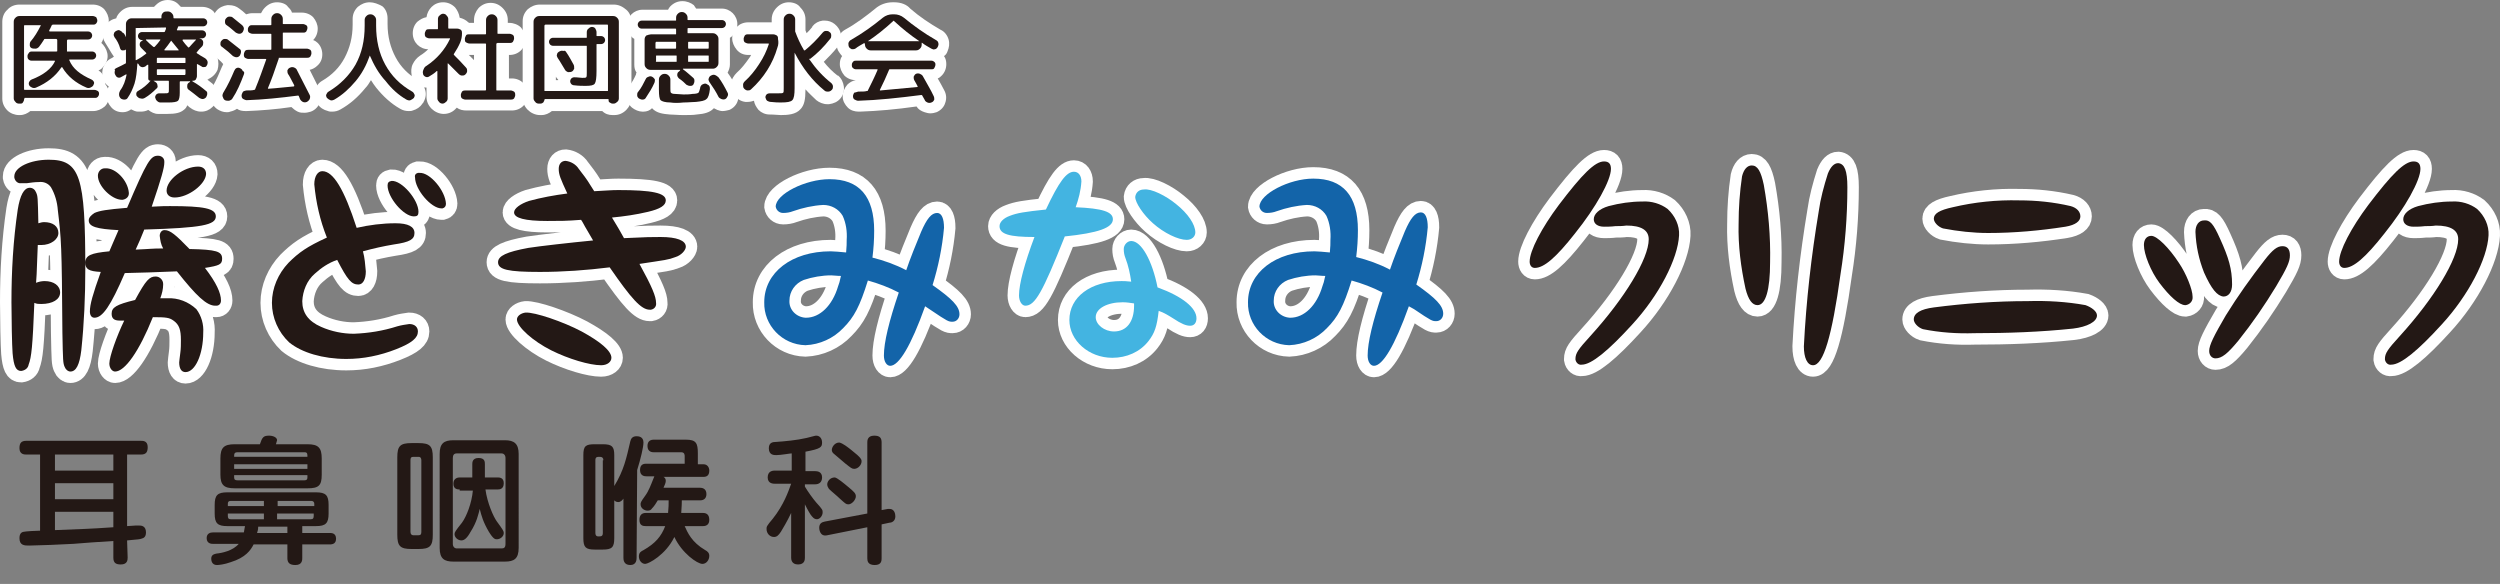<?xml version="1.0" encoding="utf-8"?>
<!-- Generator: Adobe Illustrator 28.1.0, SVG Export Plug-In . SVG Version: 6.00 Build 0)  -->
<svg version="1.1" id="レイヤー_1" xmlns="http://www.w3.org/2000/svg" xmlns:xlink="http://www.w3.org/1999/xlink" x="0px"
	 y="0px" viewBox="0 0 436.7 102" style="enable-background:new 0 0 436.7 102;" xml:space="preserve">
<rect x="0" y="0" width="436.7" height="102" fill="#808080" stroke="none"/>
<style type="text/css">
	.st0{fill:none;stroke:#FFFFFF;stroke-width:4;}
	.st1{fill:#231815;}
	.st2{fill:#1364A9;}
	.st3{fill:#43B4E1;}
	.st4{fill:#FFFFFF;}
</style>
<g id="レイヤー_2_00000126292321512385030030000015412767625349404835_">
	<g id="レイヤー_1-2">
		<path class="st0" d="M6.3,49.4c0.5-0.2,1-0.3,1.5-0.3c1.6,0,2.7,0.8,2.7,2s-1.3,2-3.3,2c-0.4,0-0.8,0-1.2-0.2
			c-0.3,7.6-0.5,9.5-1,10.8c-0.1,0.6-0.6,1-1.3,1.1c-0.9,0-1.3-0.8-1.5-3.1C2.1,60.5,2,55.6,2,52.8C2,47.4,2.3,42,3.1,36.6
			c0.4-2.5,1.1-3.8,2.1-3.8c0.5,0,0.9,0.3,1.1,0.8c0.3,0.7,0.3,0.7,0.4,5.4c0.3-0.1,0.7-0.2,1-0.2c1.5,0,2.5,0.7,2.5,1.9
			c0,1.1-1.3,2.1-3,2.1H6.6l-0.1,2.5l-0.1,2.6L6.3,49.4z M14.9,47c0,4.7-0.2,9.5-0.7,14.2c-0.3,2.5-0.9,3.7-1.9,3.7
			c-0.4,0-0.8-0.3-1-0.8c-0.3-0.7-0.3-1-0.4-6c-0.1-15.3-0.2-16.4-0.8-21.4c-0.1-1.4-0.5-2.8-1.2-4c-0.5-0.7-1.3-1-2.1-0.9
			c-0.7,0-1.4,0.1-2.1,0.2c-0.3,0-0.7,0-1,0c-0.6,0.1-1.1-0.4-1.2-1c0-0.1,0-0.1,0-0.2c0-1.6,2.8-2.9,6-2.9
			C14,27.9,14.9,30.8,14.9,47L14.9,47z M29.7,36c5.9,0,8,0.4,8,1.8c0,1.5-2.4,2-12.5,2.3c-0.7,1.7-0.8,2-1.5,3.5
			c2.6-0.1,2.7-0.2,4.8-0.2c-0.4-0.7-0.5-1.4-0.6-2.2c0-0.5,0.3-1,0.8-1h0.1c0.9,0,1.9,0.8,4.3,3.3c4.7,0.1,5.7,0.4,5.7,1.7
			c0,1-0.5,1.2-3,1.6c2,2.6,2.8,4.4,2.8,5.7c0,0.5-0.3,0.9-0.8,0.9c-0.1,0-0.1,0-0.2,0c-1.5,0-3.3-1.7-6.7-6
			c-4.4,0.2-5.7,0.2-9.1,0.3c-2.5,5.8-3.9,7.8-5.3,7.8c-0.5,0-0.8-0.4-0.8-1.1c0-1.2,0.5-3,1.9-6.9c-2.1-0.1-2.7-0.5-2.7-1.6
			c0-1.3,1-1.7,4.2-2c0.7-1.6,0.8-1.9,1.6-3.7c-3.8-0.2-5.2-0.6-5.2-1.7c0-0.5,0.4-0.9,1-1.3c0.9-0.4,2.1-0.6,5.7-0.9
			c3.5-8.2,4.1-9.1,5.4-9.1c0.6,0,1.1,0.4,1.1,1c0,0.1,0,0.1,0,0.2c0,0.9-0.5,2.7-2.2,7.7C28.1,36,29.1,36,29.7,36L29.7,36z
			 M22.5,33.6c0.1,0.7-0.4,1.2-1.1,1.3h-0.1c-1.8,0-4.2-2.4-4.2-4.2c0-0.7,0.5-1.3,1.2-1.3h0.1C20.2,29.3,22.3,31.5,22.5,33.6
			L22.5,33.6z M20.9,56c-1,0-1.4-0.4-1.4-1.2c0-1.1,0.8-1.6,4.1-2.4c1.9-3.5,2.5-4.1,3.6-4.1c0.7,0,1.3,0.6,1.3,1.3v0.1
			c0,0.8-0.2,1.6-0.5,2.4c0.5,0,0.9,0,1.2,0c1.9-0.1,3.7,0.6,5.1,1.9c0.9,1.2,1.3,2.7,1.2,4.1c0,3.8-1.4,6.9-3.1,6.9
			c-0.7,0-1.1-0.6-1.1-1.7c0-0.2,0.1-0.8,0.2-1.7c0.1-0.7,0.1-1.5,0.1-2.2c0-1.8-0.3-2.7-1.3-3.4c-0.7-0.5-1.2-0.6-3.6-0.6
			c-2.4,6-4.9,9.5-6.6,9.5c-0.5,0-1-0.6-1-1.4c0-1.2,1.3-4.8,2.6-7.5H20.9z M36,30.4c-0.1,1.8-3.1,4.1-5.5,4.1
			c-0.9,0-1.4-0.5-1.4-1.2c0-1.9,3-4.2,5.5-4.2C35.5,29.1,36,29.6,36,30.4z"/>
		<path class="st0" d="M69.1,39c2.2,0,3.3,0.6,3.3,1.7c0,1.1-0.8,1.6-3.6,2c-1.8,0.3-3.6,0.7-5.4,1.2c0.3,1.1,0.4,2.3,0.5,3.5
			c0,1.4-0.5,2.3-1.3,2.3c-1.2,0-1.9-0.8-3.7-4.3c-1.5,0.5-2.8,1.4-3.9,2.4c-1.4,1.2-2.1,3-2.2,4.8c0,2,1,3.5,3.3,4.5
			c1.8,0.8,3.8,1.2,5.7,1.2c2.6-0.1,5.1-0.5,7.6-1.3c0.7-0.2,1.4-0.3,2.1-0.4c0.9,0,1.5,0.5,1.5,1.3c0,1.1-1,2-3.8,3.1
			s-5.7,1.7-8.7,1.7c-4.1,0-7.8-1.1-10-2.9c-1.9-1.8-3-4.3-3-6.9c0-2.6,1.1-5.1,2.9-7c1.8-1.8,3.2-2.8,6.7-4.4
			c-1.2-3-1.9-6.1-2.2-9.3c0-1.4,0.6-2.3,1.4-2.3c1.9,0,3.8,3.1,6,9.9C64.5,39.3,66.8,39,69.1,39z M73.1,37c0,0.6-0.2,0.8-0.8,0.8
			c-1.8,0-4.6-3.3-4.6-5.4c0-0.5,0.2-0.7,0.7-0.8C70.2,31.5,73.1,34.9,73.1,37L73.1,37z M77.9,35.6c0,0.4-0.2,0.7-0.6,0.8
			c-0.1,0-0.1,0-0.2,0c-1.8,0-4.6-3.3-4.6-5.4c-0.1-0.4,0.1-0.7,0.5-0.8c0.1,0,0.2,0,0.3,0C75.1,30.1,77.8,33.3,77.9,35.6L77.9,35.6
			z"/>
		<path class="st0" d="M109,41.6c4.2-0.2,4.7-0.2,6.4-0.2c2.8,0,4.4,0.6,4.4,1.7c0,0.6-0.8,1.5-1.8,1.8c-1.3,0.5-1.7,0.5-6.3,1.2
			c2.2,4,2.9,5.7,2.9,6.8c0.1,0.6-0.3,1.1-0.9,1.2c-0.1,0-0.1,0-0.2,0c-1.5,0-3.2-1.9-7-7.4c-4,0.5-8.1,0.8-12.2,0.8
			c-5.6,0-7.3-0.4-7.3-1.7c0-1.1,1.5-1.8,5.3-2.5c1.9-0.3,7.2-0.9,11.3-1.3c-1.1-1.9-1.1-1.9-1.4-2.4s-0.4-0.8-0.7-1.2
			c-2.5,0.2-3.7,0.2-5.9,0.2c-3.9,0-5.8-0.5-5.8-1.5c0-0.7,1.1-1.5,2.6-2c2.2-0.6,4.4-1,6.7-1.3c-1.2-2.6-1.5-3.3-1.5-4.3
			c0-0.9,0.5-1.4,1.2-1.4c0.9,0.1,1.8,0.6,2.3,1.4c0.7,0.9,1.4,1.8,2,2.8l0.7,1.1c2-0.1,3-0.2,4.2-0.2c5.9,0,8.3,0.5,8.3,1.8
			c0,0.9-1,1.5-3.1,2s-4.2,0.8-6.3,1l1.2,2L109,41.6z M101.6,57.9c3.3,1.8,5.2,3.4,5.2,4.6c0,0.7-0.7,1.3-1.8,1.3
			c-2,0-5.7-1.1-8.7-2.6c-3.2-1.6-6-4.1-6-5.4c0-0.6,0.7-1.1,1.5-1.2C93.4,54.5,98.4,56.2,101.6,57.9L101.6,57.9z"/>
		<path class="st0" d="M161.6,53.5c-2.5,7-4.6,10.4-6.1,10.4c-0.6,0-1.1-0.7-1.1-1.8c0-2.3,0.9-6,2.6-11c-1.7-0.9-3.6-1.6-5.4-2.1
			c-1.4,4.5-2.4,6.4-4.3,8.3c-1.7,1.8-4.1,2.9-6.6,3c-4.1-0.1-7.3-3.5-7.2-7.5l0,0c0-5.2,4.8-8.9,11.6-8.9c0.5,0,1.7,0.1,2.7,0.2
			c0.1-1.1,0.1-1.5,0.1-2.2c0.1-1.4-0.1-2.9-0.7-4.2c-0.7-1.2-2-1.9-3.4-1.9c-1.8,0.1-3.6,0.5-5.3,1.1c-0.5,0.2-1.1,0.3-1.7,0.3
			c-0.7,0-1.2-0.5-1.3-1.1c0-2.2,5.2-4.8,9.4-4.8c5.2,0,7.8,3,7.8,9c0,1.6-0.1,3.1-0.3,4.7c2,0.5,4,1.2,5.9,2.2
			c0.6-1.8,1.8-4.8,2.6-6.7c1-2.3,1.8-3.3,2.8-3.3c0.8,0,1.2,1,1.2,2.6c-0.3,3.4-1,6.8-2,10c3.4,2.4,4.7,3.7,4.7,5.1
			c0,0.7-0.5,1.3-1.2,1.3s-0.8,0-3.9-2.1L161.6,53.5z M146.9,48.2c-0.7,0-1.3-0.1-1.7-0.1c-1.6,0-3.3,0.3-4.8,0.8
			c-1.5,0.6-2.5,2-2.5,3.6c-0.1,1.6,1.2,2.9,2.8,3h0.1c2.4,0,4.6-2.1,5.6-5.5c0.2-0.5,0.3-0.9,0.4-1.4L146.9,48.2z"/>
		<path class="st0" d="M194.4,38.3c0,1.5-2.6,2.4-8.4,3c-3.9,9.8-5.2,12.1-6.9,12.1c-0.6,0-1.1-0.8-1.1-1.8c0-2,1-5.7,2.7-10.2
			c-4.4,0-6.1-0.5-6.1-1.9c0-0.7,0.7-1.4,1.8-1.8c1.3-0.5,2.5-0.7,6.3-1.1c2.3-4.9,3.6-6.6,4.9-6.6c0.8,0,1.3,0.7,1.3,1.7
			c-0.1,1.6-0.5,3.1-1,4.5C192.6,36.4,194.4,37,194.4,38.3z M209,55.6c0,0.8-0.4,1.3-1.1,1.3s-1.5-0.3-3-1.3c-0.8-0.5-1.6-1-2.5-1.3
			c-0.3,2.7-0.7,3.9-1.8,5.3c-1.5,1.9-3.8,2.9-6.3,2.9c-4.1,0-7.5-3-7.5-6.6c0-4,3.7-6.8,9.1-6.8c0.3,0,0.9,0,1.7,0.1
			c-0.2-1.4-0.5-2.8-1-4.1c-0.2-0.5-0.3-1-0.3-1.6c0-0.7,0.6-1.4,1.3-1.4c1.8,0,3.7,3.5,4.6,8.1C206.6,51.8,209,53.8,209,55.6z
			 M198.1,53c-0.7-0.1-1.3-0.2-2-0.2c-2.7,0-4.7,1.1-4.7,2.6c0,1.3,1.5,2.5,3.2,2.5c2.2,0,3.5-1.7,3.5-4.5V53z M205.5,35.7
			c2,1.6,3.3,3.5,3.3,4.9c0,0.7-0.6,1.3-1.5,1.3c-1.5,0-4-1.2-5.9-2.9c-1.7-1.5-3.1-3.6-3.1-4.6c0.1-0.8,0.7-1.3,1.5-1.3
			C201.1,32.9,203.7,34.2,205.5,35.7L205.5,35.7z"/>
		<path class="st0" d="M246.1,53.5c-2.5,7-4.6,10.4-6.1,10.4c-0.6,0-1.1-0.7-1.1-1.8c0-2.3,0.9-6,2.6-11c-1.7-0.9-3.6-1.6-5.4-2.1
			c-1.4,4.5-2.4,6.4-4.3,8.3c-1.7,1.8-4.1,2.9-6.6,3c-4.1-0.1-7.3-3.5-7.2-7.5l0,0c0-5.2,4.8-8.9,11.6-8.9c0.5,0,1.7,0.1,2.7,0.2
			c0.1-1.1,0.1-1.5,0.1-2.2c0.1-1.4-0.1-2.9-0.7-4.2c-0.7-1.2-2-1.9-3.4-1.9c-1.8,0.1-3.6,0.5-5.3,1.1c-0.5,0.2-1.1,0.3-1.7,0.3
			c-0.7,0-1.2-0.5-1.3-1.1c0-2.2,5.2-4.9,9.4-4.9c5.2,0,7.8,3,7.8,9c0,1.6-0.1,3.1-0.3,4.7c2,0.5,4,1.2,5.9,2.2
			c0.6-1.8,1.8-4.8,2.6-6.7c1-2.3,1.8-3.3,2.8-3.3c0.8,0,1.2,1,1.2,2.6c-0.3,3.4-1,6.8-2,10c3.4,2.4,4.7,3.7,4.7,5.1
			c0,0.7-0.5,1.3-1.2,1.3s-0.8,0-3.9-2.1L246.1,53.5z M231.5,48.2c-0.7,0-1.3-0.1-1.7-0.1c-1.6,0-3.3,0.3-4.8,0.8
			c-1.5,0.6-2.5,2-2.5,3.6c-0.1,1.6,1.2,2.9,2.8,3h0.1c2.4,0,4.6-2.1,5.6-5.5c0.2-0.5,0.3-0.9,0.4-1.4L231.5,48.2z"/>
		<path class="st0" d="M281.4,29.5c0,2-2.6,6.7-6.3,11.3c-3.3,4.2-5.4,6-7,6c-0.6,0-0.9-0.5-0.9-1.1c0-1.9,2.1-5.9,5.1-9.9
			c4.1-5.4,6.3-7.6,7.9-7.6C281,28.2,281.4,28.6,281.4,29.5z M282.2,39.5c-0.8,0.1-1.5,0.1-2,0.1c-1.1,0-1.8-0.5-1.8-1.3
			c0-0.9,0.9-1.8,2.6-2.3c1.9-0.5,3.9-0.8,5.9-0.8c1.6-0.1,3.2,0.4,4.4,1.3c1.3,1.2,2.1,2.9,2,4.6c-0.2,4.1-3.5,10.5-8.2,15.6
			c-4.1,4.5-7.1,7-8.8,7c-0.5,0.1-1-0.3-1.1-0.9v-0.1c0-1,0.5-1.7,2.6-4c6-6.6,10.2-13.5,10.2-16.9c0-1.6-1.3-2.4-3.9-2.4
			C283.4,39.5,282.8,39.5,282.2,39.5L282.2,39.5z"/>
		<path class="st0" d="M308.1,32.3c0.8,4.5,1.2,9,1.1,13.5c0,4.9-0.8,7.5-2.2,7.5c-0.9,0-1.6-0.9-2.1-2.9c-0.8-3.7-1.3-7.5-1.2-11.3
			c0-2.8,0.2-5.6,0.6-8.3c0.3-1.2,0.9-1.9,1.7-1.9C307,28.9,307.6,29.9,308.1,32.3z M322.7,32.7c0,5.1-0.4,10.2-1.2,15.2
			c-1.5,10.9-3,15.9-4.8,15.9c-1,0-1.6-1.3-1.6-3.3c0.4-7.9,1.3-15.8,2.6-23.6c0.3-2.2,0.9-4.4,1.6-6.6c0.5-1.2,1.1-1.8,1.8-1.8
			C322.2,28.6,322.7,29.8,322.7,32.7z"/>
		<path class="st0" d="M364.3,53.3c1.1,0.4,2,1.1,2,1.8c0,1.1-1.7,2-4.2,2.3c-5.7,0.6-11.4,0.8-17.2,0.8c-3,0.1-6-0.1-9-0.7
			c-0.9-0.3-1.6-1.1-1.6-1.7c0-1.1,1.2-1.8,3.5-2.1c5.4-0.7,10.9-1.1,16.4-1.1C357.6,52.5,361,52.7,364.3,53.3z M361.7,36
			c1.1,0.3,1.7,1,1.7,1.8s-0.8,1.5-2.6,1.8c-4.5,0.7-9,1.1-13.5,1.1c-2.6,0-5.3-0.3-7.9-0.8c-0.9-0.3-1.6-1.1-1.6-1.7
			c0-0.9,1-1.5,3.3-2c3.8-0.9,7.7-1.3,11.6-1.2C355.7,35,358.7,35.3,361.7,36z"/>
		<path class="st0" d="M380.6,45.9c1.3,1.9,2.4,4.7,2.4,5.9c0.1,0.8-0.5,1.4-1.2,1.5c0,0,0,0-0.1,0c-1,0-2.7-1.5-4.5-3.9
			c-1.5-2-2.7-5-2.7-6.6c0-1,0.5-1.6,1.3-1.6C376.8,41.2,378.9,43.3,380.6,45.9z M387.8,41.7c1.5,3.3,2.1,5.3,2.1,8
			c0,1.3-0.6,2.1-1.5,2.1c-1.1-0.1-2.1-1.3-3.4-4.2c-0.9-2.3-1.4-4.6-1.5-7.1c0-1.2,0.6-2,1.5-2C386,38.4,386.6,39,387.8,41.7z
			 M400,44.6c0,1.1-0.5,2.2-2.4,5.4c-2,3.3-4.2,6.5-6.6,9.5c-1.9,2.3-2.9,3.1-4,3.1c-0.6,0-1.1-0.5-1.1-1.3c0-1,0.8-2.6,2.9-6.2
			c2.1-3.4,4.4-6.6,6.8-9.7c1.4-1.8,2.2-2.4,3.1-2.4C399.6,43,400,43.6,400,44.6z"/>
		<path class="st0" d="M422.8,29.5c0,2-2.6,6.7-6.3,11.3c-3.3,4.2-5.4,6-7,6c-0.6,0-0.9-0.5-0.9-1.1c0-1.9,2.1-5.9,5.1-9.9
			c4.1-5.4,6.3-7.6,7.9-7.6C422.4,28.2,422.8,28.6,422.8,29.5z M423.6,39.5c-0.8,0.1-1.5,0.1-2,0.1c-1.1,0-1.8-0.5-1.8-1.3
			c0-0.9,0.9-1.8,2.6-2.3c1.9-0.5,3.9-0.8,5.9-0.8c1.6-0.1,3.2,0.4,4.4,1.3c1.3,1.2,2.1,2.9,2,4.6c-0.2,4.1-3.5,10.5-8.2,15.6
			c-4.1,4.5-7.1,7-8.8,7c-0.5,0.1-1-0.3-1.1-0.9v-0.1c0-1,0.5-1.7,2.6-4c6-6.6,10.2-13.5,10.2-16.9c0-1.6-1.3-2.4-3.9-2.4
			C424.8,39.5,424.2,39.5,423.6,39.5L423.6,39.5z"/>
		<path class="st1" d="M6.3,49.4c0.5-0.2,1-0.3,1.5-0.3c1.6,0,2.7,0.8,2.7,2s-1.3,2-3.3,2c-0.4,0-0.8,0-1.2-0.2
			c-0.3,7.6-0.5,9.5-1,10.8c-0.1,0.6-0.6,1-1.3,1.1c-0.9,0-1.3-0.8-1.5-3.1C2.1,60.5,2,55.6,2,52.8C2,47.4,2.3,42,3.1,36.6
			c0.4-2.5,1.1-3.8,2.1-3.8c0.5,0,0.9,0.3,1.1,0.8c0.3,0.7,0.3,0.7,0.4,5.4c0.3-0.1,0.7-0.2,1-0.2c1.5,0,2.5,0.7,2.5,1.9
			c0,1.1-1.3,2.1-3,2.1H6.6l-0.1,2.5l-0.1,2.6L6.3,49.4z M14.9,47c0,4.7-0.2,9.5-0.7,14.2c-0.3,2.5-0.9,3.7-1.9,3.7
			c-0.4,0-0.8-0.3-1-0.8c-0.3-0.7-0.3-1-0.4-6c-0.1-15.3-0.2-16.4-0.8-21.4c-0.1-1.4-0.5-2.8-1.2-4c-0.5-0.7-1.3-1-2.1-0.9
			c-0.7,0-1.4,0.1-2.1,0.2c-0.3,0-0.7,0-1,0c-0.6,0.1-1.1-0.4-1.2-1c0-0.1,0-0.1,0-0.2c0-1.6,2.8-2.9,6-2.9
			C14,27.9,14.9,30.8,14.9,47L14.9,47z M29.7,36c5.9,0,8,0.4,8,1.8c0,1.5-2.4,2-12.5,2.3c-0.7,1.7-0.8,2-1.5,3.5
			c2.6-0.1,2.7-0.2,4.8-0.2c-0.4-0.7-0.5-1.4-0.6-2.2c0-0.5,0.3-1,0.8-1h0.1c0.9,0,1.9,0.8,4.3,3.3c4.7,0.1,5.7,0.4,5.7,1.7
			c0,1-0.5,1.2-3,1.6c2,2.6,2.8,4.4,2.8,5.7c0,0.5-0.3,0.9-0.8,0.9c-0.1,0-0.1,0-0.2,0c-1.5,0-3.3-1.7-6.7-6
			c-4.4,0.2-5.7,0.2-9.1,0.3c-2.5,5.8-3.9,7.8-5.3,7.8c-0.5,0-0.8-0.4-0.8-1.1c0-1.2,0.5-3,1.9-6.9c-2.1-0.1-2.7-0.5-2.7-1.6
			c0-1.3,1-1.7,4.2-2c0.7-1.6,0.8-1.9,1.6-3.7c-3.8-0.2-5.2-0.6-5.2-1.7c0-0.5,0.4-0.9,1-1.3c0.9-0.4,2.1-0.6,5.7-0.9
			c3.5-8.2,4.1-9.1,5.4-9.1c0.6,0,1.1,0.4,1.1,1c0,0.1,0,0.1,0,0.2c0,0.9-0.5,2.7-2.2,7.7C28.1,36,29.1,36,29.7,36L29.7,36z
			 M22.5,33.6c0.1,0.7-0.4,1.2-1.1,1.3h-0.1c-1.8,0-4.2-2.4-4.2-4.2c0-0.7,0.5-1.3,1.2-1.3h0.1C20.2,29.3,22.3,31.5,22.5,33.6
			L22.5,33.6z M20.9,56c-1,0-1.4-0.4-1.4-1.2c0-1.1,0.8-1.6,4.1-2.4c1.9-3.5,2.5-4.1,3.6-4.1c0.7,0,1.3,0.6,1.3,1.3v0.1
			c0,0.8-0.2,1.6-0.5,2.4c0.5,0,0.9,0,1.2,0c1.9-0.1,3.7,0.6,5.1,1.9c0.9,1.2,1.3,2.7,1.2,4.1c0,3.8-1.4,6.9-3.1,6.9
			c-0.7,0-1.1-0.6-1.1-1.7c0-0.2,0.1-0.8,0.2-1.7c0.1-0.7,0.1-1.5,0.1-2.2c0-1.8-0.3-2.7-1.3-3.4c-0.7-0.5-1.2-0.6-3.6-0.6
			c-2.4,6-4.9,9.5-6.6,9.5c-0.5,0-1-0.6-1-1.4c0-1.2,1.3-4.8,2.6-7.5H20.9z M36,30.4c-0.1,1.8-3.1,4.1-5.5,4.1
			c-0.9,0-1.4-0.5-1.4-1.2c0-1.9,3-4.2,5.5-4.2C35.5,29.1,36,29.6,36,30.4z"/>
		<path class="st1" d="M69.1,39c2.2,0,3.3,0.6,3.3,1.7c0,1.1-0.8,1.6-3.6,2c-1.8,0.3-3.6,0.7-5.4,1.2c0.3,1.1,0.4,2.3,0.5,3.5
			c0,1.4-0.5,2.3-1.3,2.3c-1.2,0-1.9-0.8-3.7-4.3c-1.5,0.5-2.8,1.4-3.9,2.4c-1.4,1.2-2.1,3-2.2,4.8c0,2,1,3.5,3.3,4.5
			c1.8,0.8,3.8,1.2,5.7,1.2c2.6-0.1,5.1-0.5,7.6-1.3c0.7-0.2,1.4-0.3,2.1-0.4c0.9,0,1.5,0.5,1.5,1.3c0,1.1-1,2-3.8,3.1
			s-5.7,1.7-8.7,1.7c-4.1,0-7.8-1.1-10-2.9c-1.9-1.8-3-4.3-3-6.9c0-2.6,1.1-5.1,2.9-7c1.8-1.8,3.2-2.8,6.7-4.4
			c-1.2-3-1.9-6.1-2.2-9.3c0-1.4,0.6-2.3,1.4-2.3c1.9,0,3.8,3.1,6,9.9C64.5,39.3,66.8,39,69.1,39z M73.1,37c0,0.6-0.2,0.8-0.8,0.8
			c-1.8,0-4.6-3.3-4.6-5.4c0-0.5,0.2-0.7,0.7-0.8C70.2,31.5,73.1,34.9,73.1,37L73.1,37z M77.9,35.6c0,0.4-0.2,0.7-0.6,0.8
			c-0.1,0-0.1,0-0.2,0c-1.8,0-4.6-3.3-4.6-5.4c-0.1-0.4,0.1-0.7,0.5-0.8c0.1,0,0.2,0,0.3,0C75.1,30.1,77.8,33.3,77.9,35.6L77.9,35.6
			z"/>
		<path class="st1" d="M109,41.6c4.2-0.2,4.7-0.2,6.4-0.2c2.8,0,4.4,0.6,4.4,1.7c0,0.6-0.8,1.5-1.8,1.8c-1.3,0.5-1.7,0.5-6.3,1.2
			c2.2,4,2.9,5.7,2.9,6.8c0.1,0.6-0.3,1.1-0.9,1.2c-0.1,0-0.1,0-0.2,0c-1.5,0-3.2-1.9-7-7.4c-4,0.5-8.1,0.8-12.2,0.8
			c-5.6,0-7.3-0.4-7.3-1.7c0-1.1,1.5-1.8,5.3-2.5c1.9-0.3,7.2-0.9,11.3-1.3c-1.1-1.9-1.1-1.9-1.4-2.4s-0.4-0.8-0.7-1.2
			c-2.5,0.2-3.7,0.2-5.9,0.2c-3.9,0-5.8-0.5-5.8-1.5c0-0.7,1.1-1.5,2.6-2c2.2-0.6,4.4-1,6.7-1.3c-1.2-2.6-1.5-3.3-1.5-4.3
			c0-0.9,0.5-1.4,1.2-1.4c0.9,0.1,1.8,0.6,2.3,1.4c0.7,0.9,1.4,1.8,2,2.8l0.7,1.1c2-0.1,3-0.2,4.2-0.2c5.9,0,8.3,0.5,8.3,1.8
			c0,0.9-1,1.5-3.1,2s-4.2,0.8-6.3,1l1.2,2L109,41.6z M101.6,57.9c3.3,1.8,5.2,3.4,5.2,4.6c0,0.7-0.7,1.3-1.8,1.3
			c-2,0-5.7-1.1-8.7-2.6c-3.2-1.6-6-4.1-6-5.4c0-0.6,0.7-1.1,1.5-1.2C93.4,54.5,98.4,56.2,101.6,57.9L101.6,57.9z"/>
		<path class="st2" d="M161.6,53.5c-2.5,7-4.6,10.4-6.1,10.4c-0.6,0-1.1-0.7-1.1-1.8c0-2.3,0.9-6,2.6-11c-1.7-0.9-3.6-1.6-5.4-2.1
			c-1.4,4.5-2.4,6.4-4.3,8.3c-1.7,1.8-4.1,2.9-6.6,3c-4.1-0.1-7.3-3.5-7.2-7.5l0,0c0-5.2,4.8-8.9,11.6-8.9c0.5,0,1.7,0.1,2.7,0.2
			c0.1-1.1,0.1-1.5,0.1-2.2c0.1-1.4-0.1-2.9-0.7-4.2c-0.7-1.2-2-1.9-3.4-1.9c-1.8,0.1-3.6,0.5-5.3,1.1c-0.5,0.2-1.1,0.3-1.7,0.3
			c-0.7,0-1.2-0.5-1.3-1.1c0-2.2,5.2-4.8,9.4-4.8c5.2,0,7.8,3,7.8,9c0,1.6-0.1,3.1-0.3,4.7c2,0.5,4,1.2,5.9,2.2
			c0.6-1.8,1.8-4.8,2.6-6.7c1-2.3,1.8-3.3,2.8-3.3c0.8,0,1.2,1,1.2,2.6c-0.3,3.4-1,6.8-2,10c3.4,2.4,4.7,3.7,4.7,5.1
			c0,0.7-0.5,1.3-1.2,1.3s-0.8,0-3.9-2.1L161.6,53.5z M146.9,48.2c-0.7,0-1.3-0.1-1.7-0.1c-1.6,0-3.3,0.3-4.8,0.8
			c-1.5,0.6-2.5,2-2.5,3.6c-0.1,1.6,1.2,2.9,2.8,3h0.1c2.4,0,4.6-2.1,5.6-5.5c0.2-0.5,0.3-0.9,0.4-1.4L146.9,48.2z"/>
		<path class="st3" d="M194.4,38.3c0,1.5-2.6,2.4-8.4,3c-3.9,9.8-5.2,12.1-6.9,12.1c-0.6,0-1.1-0.8-1.1-1.8c0-2,1-5.7,2.7-10.2
			c-4.4,0-6.1-0.5-6.1-1.9c0-0.7,0.7-1.4,1.8-1.8c1.3-0.5,2.5-0.7,6.3-1.1c2.3-4.9,3.6-6.6,4.9-6.6c0.8,0,1.3,0.7,1.3,1.7
			c-0.1,1.6-0.5,3.1-1,4.5C192.6,36.4,194.4,37,194.4,38.3z M209,55.6c0,0.8-0.4,1.3-1.1,1.3s-1.5-0.3-3-1.3c-0.8-0.5-1.6-1-2.5-1.3
			c-0.3,2.7-0.7,3.9-1.8,5.3c-1.5,1.9-3.8,2.9-6.3,2.9c-4.1,0-7.5-3-7.5-6.6c0-4,3.7-6.8,9.1-6.8c0.3,0,0.9,0,1.7,0.1
			c-0.2-1.4-0.5-2.8-1-4.1c-0.2-0.5-0.3-1-0.3-1.6c0-0.7,0.6-1.4,1.3-1.4c1.8,0,3.7,3.5,4.6,8.1C206.6,51.8,209,53.8,209,55.6z
			 M198.1,53c-0.7-0.1-1.3-0.2-2-0.2c-2.7,0-4.7,1.1-4.7,2.6c0,1.3,1.5,2.5,3.2,2.5c2.2,0,3.5-1.7,3.5-4.5V53z M205.5,35.7
			c2,1.6,3.3,3.5,3.3,4.9c0,0.7-0.6,1.3-1.5,1.3c-1.5,0-4-1.2-5.9-2.9c-1.7-1.5-3.1-3.6-3.1-4.6c0.1-0.8,0.7-1.3,1.5-1.3
			C201.1,32.9,203.7,34.2,205.5,35.7L205.5,35.7z"/>
		<path class="st2" d="M246.1,53.5c-2.5,7-4.6,10.4-6.1,10.4c-0.6,0-1.1-0.7-1.1-1.8c0-2.3,0.9-6,2.6-11c-1.7-0.9-3.6-1.6-5.4-2.1
			c-1.4,4.5-2.4,6.4-4.3,8.3c-1.7,1.8-4.1,2.9-6.6,3c-4.1-0.1-7.3-3.5-7.2-7.5l0,0c0-5.2,4.8-8.9,11.6-8.9c0.5,0,1.7,0.1,2.7,0.2
			c0.1-1.1,0.1-1.5,0.1-2.2c0.1-1.4-0.1-2.9-0.7-4.2c-0.7-1.2-2-1.9-3.4-1.9c-1.8,0.1-3.6,0.5-5.3,1.1c-0.5,0.2-1.1,0.3-1.7,0.3
			c-0.7,0-1.2-0.5-1.3-1.1c0-2.2,5.2-4.9,9.4-4.9c5.2,0,7.8,3,7.8,9c0,1.6-0.1,3.1-0.3,4.7c2,0.5,4,1.2,5.9,2.2
			c0.6-1.8,1.8-4.8,2.6-6.7c1-2.3,1.8-3.3,2.8-3.3c0.8,0,1.2,1,1.2,2.6c-0.3,3.4-1,6.8-2,10c3.4,2.4,4.7,3.7,4.7,5.1
			c0,0.7-0.5,1.3-1.2,1.3s-0.8,0-3.9-2.1L246.1,53.5z M231.5,48.2c-0.7,0-1.3-0.1-1.7-0.1c-1.6,0-3.3,0.3-4.8,0.8
			c-1.5,0.6-2.5,2-2.5,3.6c-0.1,1.6,1.2,2.9,2.8,3h0.1c2.4,0,4.6-2.1,5.6-5.5c0.2-0.5,0.3-0.9,0.4-1.4L231.5,48.2z"/>
		<path class="st1" d="M281.4,29.5c0,2-2.6,6.7-6.3,11.3c-3.3,4.2-5.4,6-7,6c-0.6,0-0.9-0.5-0.9-1.1c0-1.9,2.1-5.9,5.1-9.9
			c4.1-5.4,6.3-7.6,7.9-7.6C281,28.2,281.4,28.6,281.4,29.5z M282.2,39.5c-0.8,0.1-1.5,0.1-2,0.1c-1.1,0-1.8-0.5-1.8-1.3
			c0-0.9,0.9-1.8,2.6-2.3c1.9-0.5,3.9-0.8,5.9-0.8c1.6-0.1,3.2,0.4,4.4,1.3c1.3,1.2,2.1,2.9,2,4.6c-0.2,4.1-3.5,10.5-8.2,15.6
			c-4.1,4.5-7.1,7-8.8,7c-0.5,0.1-1-0.3-1.1-0.9v-0.1c0-1,0.5-1.7,2.6-4c6-6.6,10.2-13.5,10.2-16.9c0-1.6-1.3-2.4-3.9-2.4
			C283.4,39.5,282.8,39.5,282.2,39.5L282.2,39.5z"/>
		<path class="st1" d="M308.1,32.3c0.8,4.5,1.2,9,1.1,13.5c0,4.9-0.8,7.5-2.2,7.5c-0.9,0-1.6-0.9-2.1-2.9c-0.8-3.7-1.3-7.5-1.2-11.3
			c0-2.8,0.2-5.6,0.6-8.3c0.3-1.2,0.9-1.9,1.7-1.9C307,28.9,307.6,29.9,308.1,32.3z M322.7,32.7c0,5.1-0.4,10.2-1.2,15.2
			c-1.5,10.9-3,15.9-4.8,15.9c-1,0-1.6-1.3-1.6-3.3c0.4-7.9,1.3-15.8,2.6-23.6c0.3-2.2,0.9-4.4,1.6-6.6c0.5-1.2,1.1-1.8,1.8-1.8
			C322.2,28.6,322.7,29.8,322.7,32.7z"/>
		<path class="st1" d="M364.3,53.3c1.1,0.4,2,1.1,2,1.8c0,1.1-1.7,2-4.2,2.3c-5.7,0.6-11.4,0.8-17.2,0.8c-3,0.1-6-0.1-9-0.7
			c-0.9-0.3-1.6-1.1-1.6-1.7c0-1.1,1.2-1.8,3.5-2.1c5.4-0.7,10.9-1.1,16.4-1.1C357.6,52.5,361,52.7,364.3,53.3z M361.7,36
			c1.1,0.3,1.7,1,1.7,1.8s-0.8,1.5-2.6,1.8c-4.5,0.7-9,1.1-13.5,1.1c-2.6,0-5.3-0.3-7.9-0.8c-0.9-0.3-1.6-1.1-1.6-1.7
			c0-0.9,1-1.5,3.3-2c3.8-0.9,7.7-1.3,11.6-1.2C355.7,35,358.7,35.3,361.7,36z"/>
		<path class="st1" d="M380.6,45.9c1.3,1.9,2.4,4.7,2.4,5.9c0.1,0.8-0.5,1.4-1.2,1.5c0,0,0,0-0.1,0c-1,0-2.7-1.5-4.5-3.9
			c-1.5-2-2.7-5-2.7-6.6c0-1,0.5-1.6,1.3-1.6C376.8,41.2,378.9,43.3,380.6,45.9z M387.8,41.7c1.5,3.3,2.1,5.3,2.1,8
			c0,1.3-0.6,2.1-1.5,2.1c-1.1-0.1-2.1-1.3-3.4-4.2c-0.9-2.3-1.4-4.6-1.5-7.1c0-1.2,0.6-2,1.5-2C386,38.4,386.6,39,387.8,41.7z
			 M400,44.6c0,1.1-0.5,2.2-2.4,5.4c-2,3.3-4.2,6.5-6.6,9.5c-1.9,2.3-2.9,3.1-4,3.1c-0.6,0-1.1-0.5-1.1-1.3c0-1,0.8-2.6,2.9-6.2
			c2.1-3.4,4.4-6.6,6.8-9.7c1.4-1.8,2.2-2.4,3.1-2.4C399.6,43,400,43.6,400,44.6z"/>
		<path class="st1" d="M422.8,29.5c0,2-2.6,6.7-6.3,11.3c-3.3,4.2-5.4,6-7,6c-0.6,0-0.9-0.5-0.9-1.1c0-1.9,2.1-5.9,5.1-9.9
			c4.1-5.4,6.3-7.6,7.9-7.6C422.4,28.2,422.8,28.6,422.8,29.5z M423.6,39.5c-0.8,0.1-1.5,0.1-2,0.1c-1.1,0-1.8-0.5-1.8-1.3
			c0-0.9,0.9-1.8,2.6-2.3c1.9-0.5,3.9-0.8,5.9-0.8c1.6-0.1,3.2,0.4,4.4,1.3c1.3,1.2,2.1,2.9,2,4.6c-0.2,4.1-3.5,10.5-8.2,15.6
			c-4.1,4.5-7.1,7-8.8,7c-0.5,0.1-1-0.3-1.1-0.9v-0.1c0-1,0.5-1.7,2.6-4c6-6.6,10.2-13.5,10.2-16.9c0-1.6-1.3-2.4-3.9-2.4
			C424.8,39.5,424.2,39.5,423.6,39.5L423.6,39.5z"/>
	</g>
</g>
<g>
	<g>
		<g>
			<path class="st4" d="M3.3,19.1c-0.5,0-1-0.2-1.3-0.5c-0.4-0.4-0.6-0.8-0.6-1.3V3.8c0-0.5,0.2-1,0.6-1.4s0.9-0.6,1.4-0.6h12.8
				c0.5,0,0.9,0.2,1.3,0.5C17.8,2.7,18,3.1,18,3.6s-0.2,0.9-0.5,1.3c-0.2,0.2-0.4,0.3-0.6,0.4c0.2,0.3,0.2,0.6,0.2,0.9
				c0,0.5-0.2,0.9-0.5,1.2c-0.3,0.3-0.8,0.5-1.2,0.5h-2.7V8H16c0.5,0,0.9,0.2,1.2,0.5c0.3,0.3,0.5,0.8,0.5,1.2
				c0,0.5-0.2,0.9-0.5,1.3c-0.3,0.3-0.8,0.5-1.2,0.5h-2c0.6,0.5,1.4,1,2.4,1.4c0.5,0.2,0.8,0.6,1,1c0.1,0.4,0.1,0.7,0,1.1
				c0.1,0.1,0.2,0.1,0.3,0.2c0.3,0.4,0.5,0.8,0.5,1.3s-0.2,0.9-0.5,1.3c-0.4,0.3-0.8,0.5-1.3,0.5H4.9c-0.1,0.1-0.1,0.2-0.2,0.3
				c-0.3,0.3-0.7,0.5-1.2,0.5C3.5,19.1,3.3,19.1,3.3,19.1z M12.3,14.8c-0.6-0.4-1-0.9-1.5-1.4c-0.5,0.5-1,1-1.5,1.4H12.3z M5.2,12.9
				c1-0.4,1.9-0.9,2.5-1.4H5.5c-0.1,0-0.2,0-0.3,0V12.9z M9,8V7.8H8.3c0,0.1-0.1,0.1-0.1,0.2H9z M5.2,5.8c0.1-0.1,0.2-0.3,0.3-0.4
				H5.2V5.8z"/>
			<path class="st4" d="M16.2,2.8c0.2,0,0.4,0.1,0.6,0.2C16.9,3.2,17,3.4,17,3.6c0,0.2-0.1,0.4-0.2,0.5c-0.2,0.2-0.3,0.2-0.6,0.2h-7
				C9.1,4.4,9,4.4,9,4.5C8.9,4.8,8.7,5.1,8.6,5.3v0.1c0,0,0,0.1,0.1,0.1h6.7c0.2,0,0.4,0.1,0.5,0.2C16,5.8,16.1,6,16.1,6.2
				S16,6.6,15.9,6.7c-0.1,0.1-0.3,0.2-0.5,0.2h-3.5c-0.1,0-0.2,0.1-0.2,0.2V9c0,0,0.1,0,0.2,0h4.2c0.2,0,0.4,0.1,0.5,0.2
				c0.1,0.1,0.2,0.3,0.2,0.5s-0.1,0.4-0.2,0.5s-0.3,0.2-0.5,0.2h-3.9h-0.1v0.1C12.7,12,14,13,16,13.9c0.2,0.1,0.3,0.2,0.4,0.4
				s0,0.4-0.1,0.6c-0.1,0.2-0.3,0.3-0.5,0.4c-0.1,0-0.2,0.1-0.3,0.1s-0.2,0-0.4-0.1c-1.9-0.8-3.3-2-4.2-3.5c0,0,0,0-0.1,0
				c0,0-0.1,0-0.1,0.1c-1,1.5-2.5,2.7-4.4,3.5c-0.1,0-0.2,0.1-0.4,0.1c-0.1,0-0.2,0-0.3-0.1c-0.2-0.1-0.4-0.2-0.5-0.4
				c-0.1-0.3-0.1-0.5,0-0.7s0.2-0.3,0.4-0.4C7.6,13.1,9,12,9.6,10.7c0-0.1,0-0.1-0.1-0.1h-4c-0.2,0-0.4-0.1-0.5-0.2
				C4.8,10.2,4.8,10,4.8,9.8S4.9,9.4,5,9.3C5.1,9.1,5.3,9,5.5,9h4.3C9.9,9,10,9,10,8.9V7c0-0.1-0.1-0.2-0.2-0.2H7.9
				c-0.1,0-0.2,0-0.2,0.1C7.4,7.4,7.1,7.8,6.8,8.2C6.6,8.4,6.4,8.5,6.2,8.5c-0.1,0-0.1,0-0.2,0c-0.2,0-0.4-0.1-0.5-0.2
				c-0.2,0-0.3-0.2-0.3-0.4c0-0.2,0-0.4,0.1-0.6C6,6.5,6.6,5.5,7.1,4.5c0,0,0,0,0-0.1s0,0-0.1,0H4.4c-0.1,0-0.2,0-0.2,0.1v11.1
				c0,0.1,0.1,0.1,0.2,0.1h12.1c0.2,0,0.4,0.1,0.6,0.2c0.2,0.2,0.2,0.3,0.2,0.5s-0.1,0.4-0.2,0.5c-0.2,0.2-0.3,0.2-0.6,0.2H4.3
				c-0.1,0-0.1,0-0.1,0.1c0,0.2-0.1,0.3-0.2,0.5c-0.1,0.1-0.3,0.2-0.5,0.2H3.3c-0.2,0-0.5-0.1-0.6-0.3c-0.2-0.2-0.3-0.4-0.3-0.6V3.8
				c0-0.3,0.1-0.5,0.3-0.7s0.4-0.3,0.7-0.3H16.2 M16.2,0.8H3.4c-0.8,0-1.6,0.3-2.1,0.9C0.7,2.2,0.4,3,0.4,3.8v13.4
				c0,0.8,0.3,1.5,0.9,2.1c0.5,0.5,1.3,0.8,2,0.8h0.2c0.7,0,1.3-0.3,1.8-0.7h11c0.7,0,1.4-0.3,2-0.8c0.5-0.5,0.8-1.2,0.8-2
				c0-0.7-0.3-1.4-0.7-1.9c0-0.3,0-0.7-0.1-1c-0.2-0.6-0.6-1.1-1.1-1.4c0.3-0.1,0.6-0.3,0.8-0.6c0.5-0.5,0.8-1.2,0.8-1.9
				s-0.3-1.4-0.8-2c-0.1-0.1-0.2-0.2-0.3-0.3c0.3-0.4,0.4-0.9,0.4-1.4c0-0.2,0-0.3,0-0.5l0.1-0.1C18.7,5,19,4.3,19,3.6
				s-0.3-1.4-0.8-2C17.7,1.1,17,0.8,16.2,0.8L16.2,0.8z"/>
		</g>
		<g>
			<path class="st4" d="M29.2,19c-0.6,0-1.1,0-1.5,0c-0.5,0-0.9-0.2-1.2-0.5c-0.1-0.1-0.3-0.3-0.4-0.5c-0.2,0.1-0.3,0.2-0.5,0.3
				c-0.3,0.2-0.7,0.3-1,0.3c-0.1,0-0.2,0-0.3,0c-0.5-0.1-0.9-0.3-1.2-0.6c-0.1-0.1-0.1-0.1-0.2-0.2l-0.1,0.1
				c-0.3,0.4-0.8,0.7-1.3,0.7l0,0c-0.6,0-1-0.2-1.4-0.6c-0.3-0.4-0.5-0.8-0.5-1.3s0.1-0.9,0.4-1.3c0.2-0.2,0.3-0.5,0.4-0.7
				c-0.2,0-0.4-0.1-0.5-0.2c-0.5-0.2-0.8-0.6-0.9-1.1s-0.1-1,0.1-1.4s0.5-0.8,1-1c0.4-0.2,0.8-0.4,1.1-0.6c0-0.2,0-0.5,0-0.9
				c-0.3-0.1-0.6-0.4-0.8-0.7c-0.4-0.7-0.8-1.3-1.1-1.9C19,6.5,18.9,6,19,5.5s0.4-0.9,0.8-1.2C20,4.1,20.4,4,20.7,4
				c0.1,0,0.2,0,0.4,0c0-0.5,0.2-1,0.6-1.4S22.6,2,23.1,2h4.4c0.1-0.2,0.2-0.5,0.4-0.7C28.3,1.2,28.8,1,29.3,1s1,0.2,1.4,0.6
				C30.8,1.8,31,2,31.1,2.2h4.3c0.5,0,0.9,0.2,1.2,0.5s0.5,0.8,0.5,1.3s-0.2,0.9-0.5,1.2l0,0c0.2,0.3,0.3,0.6,0.3,0.9
				c0,0.5-0.2,0.9-0.5,1.2c0,0,0,0-0.1,0.1l0,0c0.1,0.5,0,1.1-0.4,1.5c-0.1,0.1-0.1,0.2-0.2,0.2c0.1,0.1,0.3,0.2,0.4,0.2
				c0.4,0.2,0.7,0.6,0.9,1c0.2,0.5,0.2,0.9,0,1.4s-0.5,0.8-1,1C35.8,13,35.6,13,35.4,13c-0.1,0-0.1,0-0.2,0v0.5
				c0,0.3-0.1,0.6-0.2,0.8c0.5,0.3,0.9,0.7,1.4,1.1c0.4,0.3,0.6,0.8,0.6,1.3s-0.2,0.9-0.6,1.3c-0.3,0.3-0.8,0.5-1.3,0.5l0,0
				c-0.5,0-0.9-0.2-1.3-0.5c-0.6-0.5-1.2-1-1.7-1.3l0,0c0,0.9-0.2,1.5-0.7,1.8C31,18.8,30.4,19,29.2,19z M28.3,15.5v-0.1
				C28.3,15.4,28.3,15.4,28.3,15.5L28.3,15.5z M24.5,12.9c-0.1,0.7-0.2,1.3-0.4,1.9c0.2-0.1,0.3-0.3,0.5-0.4
				c-0.1-0.2-0.1-0.3-0.1-0.5V12.9C24.6,12.9,24.6,12.9,24.5,12.9z"/>
			<path class="st4" d="M29.3,2c0.3,0,0.5,0.1,0.7,0.3s0.3,0.4,0.3,0.7v0.1c0,0.1,0.1,0.1,0.2,0.1h5c0.2,0,0.4,0.1,0.5,0.2
				c0.1,0.1,0.2,0.3,0.2,0.5S36.1,4.3,36,4.4c-0.1,0.1-0.3,0.2-0.5,0.2h-4.2c-0.1,0-0.2,0-0.2,0.1S31,4.9,30.9,5.2
				c0,0.1,0,0.1,0.1,0.1h4.3c0.2,0,0.4,0.1,0.5,0.2S36,5.8,36,6s-0.1,0.4-0.2,0.5c-0.1,0.1-0.3,0.2-0.5,0.2h-0.5l0,0l0,0l0.3,0.1
				c0.2,0.1,0.4,0.3,0.4,0.6c0,0.2,0,0.5-0.2,0.7c-0.4,0.4-0.7,0.7-0.9,1c-0.1,0.1-0.1,0.1,0,0.2c0.4,0.3,0.8,0.5,1.3,0.8
				c0.2,0.1,0.4,0.3,0.5,0.5s0.1,0.4,0,0.7c-0.1,0.2-0.2,0.4-0.4,0.4c-0.1,0-0.2,0.1-0.3,0.1s-0.2,0-0.4-0.1s-0.5-0.3-0.7-0.4l0,0
				l0,0c0,0,0,0,0,0.1v2c0,0.2-0.1,0.4-0.2,0.6c-0.2,0.2-0.3,0.2-0.6,0.2c0,0,0,0,0,0.1c0.9,0.5,1.7,1.1,2.4,1.7
				c0.2,0.1,0.2,0.3,0.2,0.5s-0.1,0.4-0.2,0.6c-0.2,0.2-0.4,0.3-0.6,0.3l0,0c-0.2,0-0.4-0.1-0.6-0.2c-0.7-0.6-1.3-1-1.8-1.4
				c-0.2-0.1-0.3-0.3-0.3-0.6c0-0.2,0-0.4,0.2-0.6l0.3-0.2c0,0,0,0,0-0.1c0,0,0,0-0.1,0h-1.6c-0.1,0-0.1,0.1-0.1,0.2v1.8
				c0,0.7-0.1,1.2-0.3,1.4c-0.2,0.2-0.8,0.3-1.6,0.3c-0.5,0-1,0-1.5,0c-0.2,0-0.4-0.1-0.6-0.3c-0.2-0.2-0.2-0.3-0.3-0.6
				c0-0.2,0.1-0.4,0.2-0.5s0.3-0.2,0.5-0.2l0,0c0.5,0,0.8,0,0.9,0c0.4,0,0.6,0,0.7-0.1c0.1,0,0.1-0.2,0.1-0.6v-1.3
				c0-0.1,0-0.2-0.1-0.2h-2.6l0,0l0,0l0.3,0.2c0.2,0.1,0.4,0.3,0.4,0.6c0.1,0.2,0,0.5-0.2,0.6c-0.6,0.6-1.3,1.2-2,1.6
				c-0.2,0.1-0.3,0.1-0.5,0.1c-0.1,0-0.1,0-0.2,0c-0.3,0-0.5-0.2-0.6-0.3c-0.2-0.2-0.2-0.3-0.2-0.5s0.1-0.4,0.3-0.5
				c0.9-0.5,1.6-1.1,2.2-1.8l0,0l0,0c-0.1,0-0.2,0-0.3-0.1c-0.1-0.1-0.1-0.2-0.1-0.3v-2.3c0-0.1,0-0.1-0.1-0.1h-0.1
				c-0.2,0.1-0.3,0.2-0.4,0.3s-0.3,0.1-0.4,0.1s-0.2,0-0.3-0.1c-0.3-0.1-0.4-0.3-0.5-0.5L24,11.1l0,0l0,0c-0.1,1.4-0.2,2.5-0.5,3.5
				c-0.3,0.9-0.7,1.8-1.2,2.5c-0.1,0.2-0.3,0.3-0.6,0.3l0,0c-0.2,0-0.4-0.1-0.6-0.2c-0.2-0.2-0.3-0.4-0.3-0.7c0-0.3,0.1-0.5,0.2-0.7
				c0.6-0.8,0.9-1.7,1.1-2.7c0,0,0,0,0-0.1l0,0l0,0c-0.3,0.2-0.6,0.3-0.9,0.5c-0.1,0-0.2,0.1-0.3,0.1c-0.1,0-0.2,0-0.3-0.1
				c-0.2-0.1-0.3-0.3-0.4-0.5s-0.1-0.5,0-0.7s0.3-0.4,0.5-0.5c0.7-0.3,1.2-0.6,1.6-0.8c0.1,0,0.1-0.1,0.1-0.2c0-0.4,0-1.2,0-2.2l0,0
				l0,0c-0.1,0.1-0.2,0.1-0.3,0.1c-0.1,0-0.1,0-0.2,0c-0.2,0-0.3-0.1-0.4-0.3C20.8,7.7,20.4,7,20,6.5c-0.1-0.2-0.2-0.4-0.1-0.6
				c0-0.2,0.2-0.4,0.4-0.5c0.1-0.1,0.3-0.1,0.4-0.1s0.1,0,0.2,0c0.2,0.1,0.4,0.2,0.5,0.4c0.2,0,0.4,0.3,0.6,0.8l0,0l0,0V4.2
				c0-0.3,0.1-0.5,0.3-0.7c0.2-0.2,0.4-0.3,0.7-0.3h5.1c0.1,0,0.1,0,0.1-0.1V2.9c0-0.3,0.1-0.5,0.3-0.7C28.8,2.1,29,2,29.3,2
				 M23.8,10.5L23.8,10.5c0.6-0.3,1.2-0.7,1.7-1.1c0.1-0.1,0.1-0.1,0-0.2c-0.5-0.5-0.8-0.8-0.8-0.8c-0.2-0.2-0.3-0.4-0.3-0.6
				c0-0.3,0.1-0.5,0.3-0.6L25,7l0,0l0,0h-0.2c-0.2,0-0.4-0.1-0.5-0.2s-0.2-0.3-0.2-0.5s0.1-0.4,0.2-0.5s0.3-0.2,0.5-0.2h3.8
				c0.1,0,0.2,0,0.2-0.1C29,5.1,29,5,29,4.9s0-0.1-0.1-0.1h-5.1c-0.1,0-0.2,0-0.2,0.1v4.8v0.7C23.7,10.5,23.7,10.5,23.8,10.5
				L23.8,10.5 M32.9,8.3c0,0,0.1,0,0.1-0.1C33.3,8,33.7,7.5,34.2,7c0.1-0.1,0-0.1,0-0.1H32c0,0-0.1,0-0.1,0.1v0.1
				C32.2,7.5,32.5,7.9,32.9,8.3L32.9,8.3 M26.9,8.2C26.9,8.2,27,8.2,26.9,8.2C27.4,7.8,27.7,7.4,28,7c0,0,0,0,0-0.1c0,0,0,0-0.1,0
				h-2.3c0,0,0,0-0.1,0c0,0,0,0,0,0.1c0.4,0.4,0.8,0.8,1.3,1.2H26.9 M28.8,8.8h2.3c0,0,0,0,0.1,0c0,0,0,0,0-0.1
				c-0.4-0.5-0.8-1-1.2-1.5l-0.1-0.1c0,0,0,0-0.1,0c-0.4,0.6-0.8,1.1-1.2,1.6C28.7,8.7,28.7,8.8,28.8,8.8 M27.5,11h4.8
				c0.1,0,0.1,0,0.1-0.1v-0.6c0-0.1,0-0.2-0.1-0.2h-4.8c-0.1,0-0.1,0.1-0.1,0.2v0.6C27.3,10.9,27.4,11,27.5,11 M27.5,13h4.8
				c0.1,0,0.1-0.1,0.1-0.2v-0.6c0-0.1,0-0.2-0.1-0.2h-4.8c-0.1,0-0.1,0.1-0.1,0.2v0.6C27.3,13,27.4,13,27.5,13 M29.3,0
				c-0.8,0-1.5,0.3-2.1,0.9C27.1,1,27,1.1,26.9,1.2h-3.8c-0.8,0-1.5,0.3-2.1,0.9c-0.3,0.3-0.6,0.7-0.7,1.1c-0.4,0.1-0.7,0.2-1,0.4
				c-0.7,0.4-1.1,1-1.3,1.8c-0.2,0.7,0,1.5,0.4,2.1c0.3,0.5,0.7,1.1,1.1,1.8c0.1,0.2,0.3,0.4,0.4,0.6c-0.1,0.1-0.2,0.1-0.3,0.2
				c-0.7,0.3-1.2,0.8-1.5,1.5c-0.3,0.6-0.3,1.4-0.1,2.1c0,0,0,0,0,0.1c0.2,0.5,0.5,1,1,1.3c-0.3,0.5-0.4,1-0.4,1.6
				c0,0.8,0.3,1.4,0.8,2s1.2,0.9,2,0.9h0.1c0.5,0,1-0.2,1.4-0.5c0.4,0.2,0.8,0.4,1.2,0.4c0.2,0,0.3,0,0.5,0c0.5,0,0.9-0.1,1.3-0.3
				c0.5,0.4,1.1,0.7,1.7,0.7c0.5,0,1,0,1.6,0c1.5,0,2.3-0.2,2.9-0.7c0.3-0.2,0.5-0.5,0.6-0.8c0.2,0.1,0.3,0.3,0.5,0.4
				c0.5,0.4,1.2,0.7,1.9,0.7h0.1c0.7,0,1.4-0.3,1.9-0.8c0.6-0.5,0.9-1.2,0.9-2c0-0.8-0.3-1.5-0.9-2.1c-0.3-0.2-0.6-0.5-0.9-0.7l0,0
				c0.1,0,0.2,0,0.2-0.1c0.7-0.3,1.3-0.9,1.6-1.6c0.2-0.7,0.2-1.4,0-2.1c-0.2-0.5-0.5-0.9-0.8-1.2c0.2-0.4,0.2-0.8,0.2-1.2
				c0.3-0.5,0.5-1,0.5-1.6c0-0.3,0-0.5-0.1-0.8C38,5,38.1,4.5,38.1,4c0-0.7-0.3-1.4-0.8-2c-0.5-0.5-1.2-0.8-2-0.8h-3.7
				c-0.1-0.1-0.2-0.2-0.3-0.3C30.8,0.3,30.1,0,29.3,0L29.3,0z"/>
		</g>
		<g>
			<path class="st4" d="M53.4,18.7c-0.3,0-0.5-0.1-0.8-0.2c-0.4-0.2-0.8-0.5-1-0.9c-2.9,0.4-5.7,0.6-8.4,0.7l0,0
				c-0.5,0-1-0.2-1.3-0.5c-0.1-0.1-0.2-0.3-0.3-0.4c0,0.1-0.1,0.1-0.1,0.1c-0.2,0.4-0.7,0.8-1.2,0.9c-0.1,0-0.3,0-0.4,0
				c-0.4,0-0.7-0.1-1-0.3c-0.4-0.3-0.7-0.7-0.8-1.2s0-1,0.2-1.4c0.7-1.2,1.3-2.5,1.8-3.7c0.2-0.4,0.5-0.8,0.9-1l0,0
				c-0.4,0-0.7-0.2-1-0.5c-0.5-0.5-1.1-1-1.8-1.5c-0.4-0.3-0.6-0.7-0.7-1.2c-0.1-0.5,0.1-1,0.4-1.3c0.3-0.4,0.7-0.6,1.2-0.7
				c0.1,0,0.2,0,0.2,0c0.1,0,0.3,0,0.4,0c-0.3-0.2-0.5-0.4-0.8-0.6c-0.4-0.3-0.6-0.7-0.7-1.2c-0.1-0.5,0.1-1,0.4-1.3
				C39.1,2.2,39.5,2,40,1.9h0.2c0.4,0,0.8,0.1,1.1,0.4c0.5,0.4,1,0.8,1.6,1.3L43,3.7c0.3-0.3,0.8-0.5,1.2-0.5h2.3
				c0-0.5,0.2-1,0.6-1.3c0.4-0.4,0.8-0.6,1.4-0.6c0.5,0,1,0.2,1.4,0.5c0.4,0.4,0.6,0.8,0.6,1.3H53c0.5,0,0.9,0.2,1.3,0.5
				c0.3,0.3,0.5,0.8,0.5,1.3s-0.2,0.9-0.5,1.3C54,6.5,53.5,6.7,53,6.7h-2.5v0.9h3.3c0.5,0,0.9,0.2,1.3,0.5c0.3,0.3,0.5,0.8,0.5,1.3
				s-0.2,0.9-0.5,1.3c-0.3,0.3-0.8,0.5-1.3,0.5h-1.1c0.1,0.1,0.2,0.3,0.3,0.4c0.9,1.6,1.6,3,2.2,4.4c0.2,0.5,0.2,1,0.1,1.5
				c-0.2,0.5-0.6,0.8-1,1C53.9,18.7,53.6,18.7,53.4,18.7z M43.1,11.3c0.2,0.2,0.3,0.4,0.4,0.6c0.2,0.5,0.2,1,0.1,1.4
				c-0.2,0.5-0.4,1-0.6,1.5c0,0,0.8,0,1,0c0.5-1.1,0.9-2.3,1.3-3.4h-1.7C43.4,11.4,43.2,11.3,43.1,11.3z M49.4,11.4
				c-0.4,1.1-0.7,2.1-1.1,3.1c0.6-0.1,1.1-0.1,1.6-0.2c-0.2-0.3-0.3-0.6-0.5-0.8c-0.3-0.5-0.3-1-0.1-1.5c0.1-0.2,0.2-0.4,0.3-0.6
				H49.4z M42,10.8c0.1,0,0.2,0,0.3,0.1l-0.1-0.1C42.1,10.8,42.1,10.8,42,10.8z M41.4,6.9c0.3,0.3,0.7,0.6,1,0.8
				c0.1,0.1,0.2,0.2,0.2,0.3c0.3-0.1,0.6-0.2,0.9-0.2h3v-1h-2.3c-0.5,0-0.9-0.2-1.2-0.5c-0.3,0.3-0.7,0.5-1.2,0.5h-0.1
				C41.6,6.9,41.5,6.9,41.4,6.9z"/>
			<path class="st4" d="M48.4,2.4c0.3,0,0.5,0.1,0.7,0.3s0.3,0.4,0.3,0.7v0.8c0,0.1,0,0.1,0.1,0.1h3.4c0.2,0,0.4,0.1,0.6,0.2
				c0.2,0.2,0.2,0.3,0.2,0.5s-0.1,0.4-0.2,0.6c-0.2,0.2-0.3,0.2-0.6,0.2h-3.4c-0.1,0-0.1,0-0.1,0.1v2.6c0,0.1,0,0.1,0.1,0.1h4.1
				c0.2,0,0.4,0.1,0.6,0.2c0.2,0.2,0.2,0.4,0.2,0.6c0,0.2-0.1,0.4-0.2,0.6c-0.2,0.2-0.4,0.2-0.6,0.2h-4.9c-0.1,0-0.2,0-0.2,0.1
				c-0.6,1.8-1.2,3.5-1.8,4.9c0,0.1,0,0.1,0.1,0.1c1.6-0.1,3.1-0.3,4.4-0.4c0.1,0,0.1-0.1,0.1-0.2c-0.5-0.9-0.8-1.6-1.1-2
				c-0.1-0.2-0.1-0.4-0.1-0.6c0.1-0.2,0.2-0.4,0.5-0.5c0.1-0.1,0.3-0.1,0.4-0.1c0.1,0,0.2,0,0.3,0.1c0.2,0.1,0.4,0.2,0.5,0.5
				c0.8,1.5,1.5,3,2.2,4.3c0.1,0.2,0.1,0.4,0,0.7c-0.1,0.2-0.3,0.4-0.5,0.5c-0.1,0-0.2,0.1-0.3,0.1s-0.2,0-0.4-0.1s-0.4-0.3-0.5-0.5
				c0-0.1-0.1-0.2-0.2-0.5c0-0.1-0.1-0.1-0.2-0.1c0,0,0,0-0.1,0c-3.1,0.4-6,0.7-8.9,0.8l0,0c-0.2,0-0.4-0.1-0.5-0.2
				c-0.2-0.1-0.3-0.3-0.3-0.6c0-0.2,0.1-0.4,0.2-0.6c0.1-0.2,0.3-0.2,0.6-0.3c0.6,0,1.1,0,1.4-0.1c0.1,0,0.2-0.1,0.2-0.2
				c0.7-1.7,1.3-3.4,1.9-5.1c0-0.1,0-0.1-0.1-0.1h-3c-0.2,0-0.4-0.1-0.6-0.2c-0.2-0.2-0.2-0.3-0.2-0.6c0-0.2,0.1-0.4,0.2-0.6
				c0.2-0.2,0.4-0.2,0.6-0.2h3.8c0.1,0,0.2,0,0.2-0.1V6c0-0.1-0.1-0.1-0.2-0.1H44c-0.2,0-0.4-0.1-0.6-0.2c-0.2-0.2-0.2-0.3-0.2-0.6
				c0-0.2,0.1-0.4,0.2-0.5c0.2-0.2,0.3-0.2,0.6-0.2h3.1c0.1,0,0.2,0,0.2-0.1v-1c0-0.3,0.1-0.5,0.3-0.7C48,2.5,48.2,2.4,48.4,2.4
				 M40.2,2.9c0.2,0,0.4,0.1,0.5,0.2c0.5,0.4,1,0.8,1.6,1.3c0.2,0.2,0.3,0.4,0.3,0.6s0,0.4-0.2,0.6s-0.3,0.3-0.6,0.3l0,0
				c-0.2,0-0.4-0.1-0.5-0.2c-0.5-0.4-1-0.9-1.6-1.3c-0.2-0.1-0.3-0.3-0.3-0.6c0-0.2,0-0.4,0.2-0.6C39.6,3,39.8,2.9,40.2,2.9
				C40.1,2.9,40.1,2.9,40.2,2.9 M39.4,6.7c0.2,0,0.4,0.1,0.5,0.2c0.6,0.5,1.3,1,1.9,1.5C42,8.6,42.1,8.8,42.1,9s0,0.4-0.2,0.6
				c-0.2,0.2-0.3,0.3-0.6,0.3c0,0,0,0-0.1,0c-0.2,0-0.4-0.1-0.5-0.2c-0.5-0.5-1.1-1-1.9-1.6c-0.2-0.1-0.3-0.3-0.3-0.5s0-0.4,0.2-0.6
				s0.3-0.3,0.6-0.3C39.3,6.7,39.4,6.7,39.4,6.7 M41.8,11.8c0.1,0,0.2,0,0.3,0.1c0.2,0.1,0.4,0.2,0.5,0.5c0.1,0.2,0.1,0.4,0,0.7
				c-0.6,1.6-1.2,3-2,4.2c-0.1,0.2-0.3,0.3-0.6,0.4c-0.1,0-0.1,0-0.2,0c-0.2,0-0.3,0-0.5-0.1S39,17.3,38.9,17
				c-0.1-0.2,0-0.5,0.1-0.7c0.8-1.3,1.4-2.6,1.9-3.8c0.1-0.2,0.2-0.4,0.4-0.5C41.6,11.8,41.7,11.8,41.8,11.8 M48.4,0.4
				c-0.8,0-1.5,0.3-2.1,0.9c-0.3,0.3-0.5,0.6-0.7,1h-1.5c-0.4,0-0.8,0.1-1.1,0.2c-0.4-0.4-0.8-0.7-1.2-1c-0.5-0.4-1.1-0.6-1.8-0.6
				c-0.1,0-0.2,0-0.3,0c-0.7,0.1-1.4,0.4-1.9,1S37.1,3.2,37.1,4c0,0.4,0.2,0.9,0.4,1.2c-0.2,0.1-0.4,0.3-0.6,0.5
				c-0.5,0.6-0.7,1.3-0.7,2.1c0.1,0.8,0.5,1.4,1.1,1.9c0.7,0.5,1.3,1,1.7,1.5c-0.1,0.1-0.1,0.3-0.2,0.4c-0.5,1.2-1,2.4-1.7,3.6
				c-0.4,0.6-0.5,1.4-0.3,2.1c0.2,0.8,0.6,1.4,1.2,1.8c0.5,0.3,1,0.5,1.6,0.5c0.2,0,0.4,0,0.6-0.1c0.5-0.1,0.9-0.3,1.2-0.5
				c0.4,0.3,0.9,0.4,1.5,0.4c0,0,0.1,0,0.2,0c2.5-0.1,5.1-0.3,7.8-0.7c0.3,0.3,0.7,0.6,1.1,0.8c0.4,0.2,0.8,0.2,1.2,0.2
				s0.7-0.1,1.1-0.2c0.8-0.3,1.3-0.9,1.6-1.6s0.3-1.5-0.1-2.3c-0.5-1-1.1-2.2-1.7-3.4c0.5-0.1,1-0.4,1.3-0.7c0.6-0.5,0.9-1.2,0.9-2
				S56,8,55.5,7.5C55.3,7.3,55,7.1,54.7,7l0,0c0.5-0.5,0.8-1.2,0.8-2c0-0.7-0.3-1.4-0.8-2c-0.5-0.5-1.2-0.8-2-0.8H51
				c-0.1-0.4-0.4-0.7-0.7-1C50,0.7,49.2,0.4,48.4,0.4L48.4,0.4z"/>
		</g>
		<g>
			<path class="st4" d="M71.3,18.5c-0.3,0-0.7-0.1-1-0.3c-1.5-0.9-2.8-2-3.9-3.5c-0.7-0.8-1.2-1.7-1.7-2.7c-0.5,1-1.1,1.9-1.8,2.7
				c-1.2,1.4-2.5,2.6-4,3.5c-0.3,0.2-0.6,0.3-1,0.3c-0.2,0-0.3,0-0.5-0.1c-0.5-0.1-0.9-0.4-1.2-0.8c-0.3-0.5-0.4-1-0.3-1.5
				c0.1-0.5,0.4-0.9,0.8-1.1c1.9-1.1,3.3-2.6,4.3-4.4s1.5-3.9,1.5-6.3v-1c0-0.5,0.2-1,0.6-1.4c0.4-0.4,0.9-0.6,1.4-0.6
				s1,0.2,1.4,0.6s0.6,0.9,0.6,1.4v1c0,2.4,0.5,4.5,1.5,6.3s2.4,3.3,4.3,4.4c0.4,0.3,0.7,0.7,0.8,1.1c0.1,0.5,0,1-0.2,1.4
				c-0.3,0.4-0.7,0.7-1.2,0.8C71.6,18.5,71.4,18.5,71.3,18.5z"/>
			<path class="st4" d="M64.6,2.4c0.3,0,0.5,0.1,0.7,0.3s0.3,0.4,0.3,0.7v1c0,2.5,0.5,4.8,1.6,6.8s2.6,3.5,4.7,4.7
				c0.2,0.1,0.3,0.3,0.4,0.5s0,0.4-0.1,0.6c-0.2,0.2-0.4,0.3-0.6,0.4c-0.1,0-0.2,0-0.2,0c-0.2,0-0.3,0-0.5-0.1
				c-1.4-0.8-2.6-1.9-3.6-3.2c-1.1-1.3-1.9-2.8-2.5-4.5l0,0l0,0c-0.6,1.7-1.4,3.2-2.5,4.5s-2.3,2.4-3.7,3.2
				c-0.2,0.1-0.3,0.1-0.5,0.1c-0.1,0-0.2,0-0.2,0c-0.2-0.1-0.4-0.2-0.6-0.4c-0.1-0.2-0.2-0.4-0.1-0.6c0.1-0.2,0.2-0.4,0.4-0.5
				c2-1.2,3.6-2.8,4.7-4.7c1.1-2,1.6-4.2,1.6-6.8v-1c0-0.3,0.1-0.5,0.3-0.7C64.1,2.5,64.3,2.4,64.6,2.4 M64.6,0.4
				c-0.8,0-1.5,0.3-2.1,0.8c-0.6,0.6-0.9,1.3-0.9,2.1v1c0,2.2-0.5,4.1-1.4,5.8s-2.2,3-3.9,4c-0.7,0.4-1.1,1-1.3,1.8s0,1.5,0.4,2.2
				c0,0,0,0.1,0.1,0.1c0.4,0.6,1,1,1.8,1.2c0.2,0.1,0.5,0.1,0.7,0.1c0.5,0,1-0.1,1.5-0.4c1.6-0.9,3-2.1,4.3-3.7
				c0.4-0.4,0.7-0.9,1-1.4c0.3,0.5,0.6,0.9,0.9,1.3c1.2,1.5,2.6,2.8,4.2,3.7c0.5,0.3,1,0.4,1.5,0.4c0.2,0,0.5,0,0.7-0.1
				c0.7-0.2,1.3-0.6,1.7-1.2c0,0,0-0.1,0.1-0.1c0.4-0.7,0.6-1.4,0.4-2.2S73.7,14.4,73,14c-1.7-1-3-2.3-3.9-4s-1.4-3.6-1.4-5.8v-1
				c0-0.8-0.3-1.6-0.9-2.1C66.1,0.7,65.3,0.4,64.6,0.4L64.6,0.4z"/>
		</g>
		<g>
			<path class="st4" d="M77.3,19.1c-0.5,0-1-0.2-1.3-0.6c-0.4-0.4-0.6-0.8-0.6-1.3v-2.9c-0.3,0.2-0.6,0.2-0.9,0.2
				c-0.2,0-0.5-0.1-0.7-0.2c-0.5-0.2-0.9-0.6-1-1.2V13c-0.1-0.5,0-0.9,0.2-1.3c0.2-0.4,0.5-0.8,0.9-1.1c1.2-0.8,2.2-1.8,3-3h-2
				c-0.5,0-1-0.2-1.3-0.5s-0.5-0.8-0.5-1.3s0.2-0.9,0.5-1.3C74,4.2,74.5,4,75,4h0.5V3.3c0-0.5,0.2-1,0.6-1.4s0.8-0.5,1.3-0.5
				s1,0.2,1.3,0.6c0.4,0.4,0.6,0.8,0.6,1.3V4h0.5c0.5,0,0.9,0.2,1.3,0.5c0.1,0.1,0.2,0.3,0.3,0.4C81.6,5,81.8,5,82,5h1.9V3.5
				c0-0.5,0.2-1,0.5-1.4c0.4-0.4,0.8-0.6,1.4-0.6c0.5,0,1,0.2,1.4,0.6s0.6,0.8,0.6,1.4V5H89c0.5,0,0.9,0.2,1.3,0.5
				c0.3,0.4,0.5,0.8,0.5,1.3s-0.2,0.9-0.5,1.3C90,8.4,89.5,8.6,89,8.6h-1.3v6.3h1.5c0.5,0,0.9,0.2,1.3,0.5c0.4,0.4,0.5,0.8,0.5,1.3
				s-0.2,0.9-0.5,1.3c-0.3,0.3-0.8,0.5-1.3,0.5h-7.9c-0.5,0-0.9-0.2-1.3-0.5c-0.3-0.3-0.5-0.8-0.5-1.3s0.2-1,0.5-1.3
				s0.8-0.5,1.3-0.5h2.5V8.6H82c-0.3,0-0.7-0.1-0.9-0.3c-0.2,0.4-0.4,0.8-0.6,1.1c0.5,0.5,1.1,1.1,1.7,1.7c0.3,0.4,0.5,0.8,0.5,1.3
				s-0.2,0.9-0.6,1.3c-0.4,0.3-0.8,0.5-1.3,0.5s-1-0.2-1.3-0.6c-0.1-0.1-0.1-0.1-0.2-0.2v3.7c0,0.5-0.2,1-0.6,1.4
				C78.3,18.9,77.8,19.1,77.3,19.1z"/>
			<path class="st4" d="M77.4,2.4c0.2,0,0.5,0.1,0.6,0.3c0.2,0.2,0.3,0.4,0.3,0.6v1.6C78.3,5,78.4,5,78.5,5h1.4
				c0.2,0,0.4,0.1,0.6,0.2c0.2,0.2,0.2,0.4,0.2,0.6c0,0.6-0.1,1.1-0.3,1.6c-0.3,0.7-0.7,1.4-1.1,2c-0.1,0.1,0,0.1,0,0.2
				c0.7,0.7,1.4,1.4,2.1,2.2c0.2,0.2,0.2,0.4,0.2,0.6c0,0.2-0.1,0.4-0.3,0.6c-0.2,0.1-0.3,0.2-0.6,0.2l0,0c-0.2,0-0.4-0.1-0.6-0.3
				c-0.4-0.4-1-1-1.8-1.8l0,0l0,0c0,0,0,0,0,0.1v6c0,0.2-0.1,0.5-0.3,0.6c-0.2,0.2-0.4,0.3-0.6,0.3s-0.5-0.1-0.6-0.3
				c-0.2-0.2-0.3-0.4-0.3-0.6v-4.7c0,0,0,0,0-0.1l0,0l0,0c-0.4,0.4-0.9,0.7-1.4,1c-0.1,0.1-0.2,0.1-0.4,0.1c-0.1,0-0.2,0-0.3-0.1
				c-0.2-0.1-0.4-0.3-0.4-0.5l0,0c-0.1-0.3,0-0.6,0.1-0.8c0.1-0.3,0.3-0.5,0.5-0.6c1.8-1.2,3.2-2.8,4.1-4.7V6.7c0,0,0,0-0.1,0H75
				c-0.2,0-0.4-0.1-0.6-0.2c-0.2-0.2-0.2-0.4-0.2-0.6s0.1-0.4,0.2-0.6c0.2-0.2,0.4-0.2,0.6-0.2h1.4c0.1,0,0.1,0,0.1-0.1V3.3
				c0-0.2,0.1-0.5,0.3-0.6C76.9,2.5,77.1,2.4,77.4,2.4 M85.7,2.6c0.3,0,0.5,0.1,0.7,0.3s0.3,0.4,0.3,0.7v2.3c0,0.1,0,0.1,0.1,0.1H89
				c0.2,0,0.4,0.1,0.6,0.2c0.2,0.2,0.2,0.4,0.2,0.6s-0.1,0.4-0.2,0.6c-0.2,0.2-0.3,0.2-0.6,0.2h-2.1c-0.1,0-0.1,0-0.1,0.1v8
				c0,0.1,0,0.1,0.1,0.1h2.4c0.2,0,0.4,0.1,0.6,0.2c0.2,0.2,0.2,0.4,0.2,0.6c0,0.2-0.1,0.4-0.2,0.6c-0.2,0.2-0.4,0.2-0.6,0.2h-7.9
				c-0.2,0-0.4-0.1-0.6-0.2c-0.2-0.2-0.2-0.4-0.2-0.6s0.1-0.4,0.2-0.6c0.2-0.2,0.4-0.2,0.6-0.2h3.4c0.1,0,0.2,0,0.2-0.1v-8
				c0-0.1-0.1-0.1-0.2-0.1H82c-0.2,0-0.4-0.1-0.6-0.2c-0.2-0.2-0.2-0.3-0.2-0.6c0-0.2,0.1-0.4,0.2-0.6C81.6,6,81.7,6,82,6h2.7
				c0.1,0,0.2,0,0.2-0.1V3.5c0-0.3,0.1-0.5,0.3-0.7C85.3,2.7,85.5,2.6,85.7,2.6 M77.4,0.4c-0.8,0-1.5,0.3-2,0.8S74.6,2.3,74.5,3
				c-0.6,0.1-1.1,0.4-1.6,0.8c-0.5,0.5-0.8,1.2-0.8,2s0.3,1.5,0.8,2s1.2,0.8,1.9,0.8c-0.4,0.4-0.9,0.8-1.4,1.1
				c-0.6,0.4-1,0.9-1.3,1.5s-0.3,1.3-0.2,1.9c0,0.1,0,0.1,0,0.2c0.2,0.8,0.8,1.5,1.6,1.8c0.3,0.1,0.6,0.2,1,0.2v1.6
				c0,0.8,0.3,1.5,0.9,2.1c0.5,0.5,1.3,0.9,2.1,0.9c0.8,0,1.5-0.3,2-0.8c0.1-0.1,0.2-0.2,0.3-0.3c0.5,0.4,1.1,0.5,1.7,0.5h7.9
				c0.8,0,1.5-0.3,2-0.8s0.8-1.2,0.8-2c0-0.8-0.3-1.5-0.8-2s-1.2-0.8-2-0.8h-0.5V9.6H89c0.8,0,1.5-0.3,2-0.8s0.8-1.2,0.8-2
				c0-0.7-0.3-1.4-0.8-2C90.5,4.3,89.7,4,89,4h-0.3V3.5c0-0.8-0.3-1.5-0.9-2.1s-1.3-0.9-2.1-0.9c-0.8,0-1.5,0.3-2.1,0.9
				c-0.5,0.6-0.8,1.3-0.8,2.1V4H82h-0.1c0,0,0-0.1-0.1-0.1c-0.4-0.4-1-0.7-1.5-0.8c-0.1-0.7-0.4-1.3-0.8-1.8
				C78.9,0.7,78.2,0.4,77.4,0.4L77.4,0.4z M82.8,10.5L82.8,10.5c-0.3-0.3-0.6-0.6-0.9-0.9l0,0h0.9V10.5L82.8,10.5z"/>
		</g>
		<g>
			<path class="st4" d="M107,19.1c-0.4,0-0.8-0.2-1.2-0.5c-0.1-0.1-0.2-0.2-0.2-0.3h-9.7c-0.1,0.1-0.1,0.2-0.2,0.3
				c-0.3,0.3-0.7,0.5-1.2,0.5h-0.3c-0.5,0-1-0.2-1.3-0.6s-0.6-0.8-0.6-1.3V3.8c0-0.5,0.2-1,0.6-1.4s0.9-0.6,1.4-0.6h12.9
				c0.5,0,1,0.2,1.4,0.6s0.6,0.9,0.6,1.4v13.4c0,0.5-0.2,1-0.6,1.3c-0.4,0.4-0.8,0.6-1.3,0.6H107z M105.4,14.9v-6
				c-0.1,0-0.1,0-0.2,0v3.7c0,1.2-0.1,1.8-0.2,2.2h0.4V14.9z M98.5,14.9c0-0.1-0.1-0.3-0.1-0.4c0-0.4,0.1-0.7,0.3-1
				c-0.4-0.2-0.6-0.4-0.8-0.8c-0.3-0.6-0.8-1.3-1.3-2.1c-0.3-0.4-0.4-0.9-0.3-1.4c0-0.1,0-0.2,0.1-0.3c-0.1,0-0.2,0-0.3,0v6
				C96.1,14.9,98.5,14.9,98.5,14.9z M101.4,12.7V8.9H100c0.4,0.6,0.8,1.3,1.2,1.9c0.3,0.5,0.3,0.9,0.2,1.4c0,0.2-0.1,0.3-0.2,0.4
				C101.2,12.7,101.3,12.7,101.4,12.7z M105.4,5.4L105.4,5.4l-0.2-0.1v0.1C105.2,5.4,105.3,5.4,105.4,5.4z M96.1,5.4
				c0.1,0,0.2,0,0.3,0h4.9V5.3L96.1,5.4L96.1,5.4L96.1,5.4z"/>
			<path class="st4" d="M107.2,2.8c0.3,0,0.5,0.1,0.7,0.3s0.3,0.4,0.3,0.7v13.4c0,0.2-0.1,0.5-0.3,0.6c-0.2,0.2-0.4,0.3-0.6,0.3H107
				c-0.2,0-0.3-0.1-0.5-0.2c-0.1-0.1-0.2-0.3-0.2-0.5c0-0.1,0-0.1-0.1-0.1h-11c-0.1,0-0.1,0-0.1,0.1c0,0.2-0.1,0.3-0.2,0.5
				c-0.1,0.1-0.3,0.2-0.5,0.2h-0.3c-0.2,0-0.5-0.1-0.6-0.3c-0.2-0.2-0.3-0.4-0.3-0.6V3.8c0-0.3,0.1-0.5,0.3-0.7
				c0.2-0.2,0.4-0.3,0.7-0.3H107.2 M95.3,15.9h10.9c0.1,0,0.1,0,0.1-0.1V4.5c0-0.1,0-0.2-0.1-0.2H95.3c-0.1,0-0.1,0.1-0.1,0.2
				L95.3,15.9C95.1,15.8,95.2,15.9,95.3,15.9 M103.3,4.7c0.2,0,0.5,0.1,0.6,0.3c0.2,0.2,0.3,0.4,0.3,0.6v0.6c0,0.1,0,0.1,0.1,0.1
				h0.7c0.2,0,0.4,0.1,0.5,0.2s0.2,0.3,0.2,0.5s-0.1,0.4-0.2,0.5s-0.3,0.2-0.5,0.2h-0.7c-0.1,0-0.1,0-0.1,0.1v4.6
				c0,1.2-0.1,1.9-0.3,2.2c-0.2,0.3-0.7,0.4-1.6,0.4c-0.5,0-1.2,0-2-0.1c-0.2,0-0.4-0.1-0.5-0.2c-0.1-0.1-0.2-0.3-0.2-0.5
				s0.1-0.4,0.2-0.5s0.3-0.2,0.5-0.2l0,0c0.6,0,1.1,0.1,1.4,0.1c0.4,0,0.6,0,0.7-0.1s0.1-0.4,0.1-0.8V8.1c0-0.1,0-0.1-0.1-0.1h-5.8
				c-0.2,0-0.4-0.1-0.5-0.2s-0.2-0.3-0.2-0.5s0.1-0.4,0.2-0.5s0.3-0.2,0.5-0.2h5.8c0.1,0,0.1,0,0.1-0.1V5.6c0-0.2,0.1-0.5,0.3-0.6
				C102.8,4.8,103,4.7,103.3,4.7 M98.1,8.7c0.1,0,0.1,0,0.2,0c0.2,0.1,0.4,0.2,0.6,0.4c0.5,0.7,0.9,1.5,1.3,2.2
				c0.1,0.2,0.1,0.4,0.1,0.7c-0.1,0.2-0.2,0.4-0.4,0.5c-0.1,0.1-0.3,0.1-0.4,0.1s-0.2,0-0.3,0c-0.2-0.1-0.4-0.2-0.5-0.4
				c-0.4-0.6-0.8-1.4-1.3-2.1c-0.1-0.2-0.2-0.4-0.1-0.6c0-0.2,0.2-0.4,0.4-0.5C97.8,8.8,98,8.7,98.1,8.7 M107.2,0.8H94.3
				c-0.8,0-1.5,0.3-2.1,0.8c-0.6,0.6-0.9,1.3-0.9,2.1v13.4c0,0.8,0.3,1.5,0.9,2.1c0.5,0.5,1.3,0.9,2.1,0.9h0.3
				c0.7,0,1.3-0.3,1.8-0.7h8.8c0.5,0.5,1.1,0.7,1.8,0.7h0.3c0.8,0,1.5-0.3,2.1-0.9c0.5-0.5,0.9-1.3,0.9-2.1V3.8
				c0-0.8-0.3-1.6-0.9-2.1C108.7,1.1,108,0.8,107.2,0.8L107.2,0.8z M97.1,13.9v-0.5c0.1,0.2,0.2,0.3,0.4,0.5c0,0,0,0,0,0.1h-0.4
				V13.9z"/>
		</g>
		<g>
			<path class="st4" d="M119.4,19c-0.9,0-1.7,0-2.3-0.1c-1.3-0.1-2-0.3-2.4-0.8c-0.3-0.3-0.4-0.7-0.5-1.2c-0.2,0.2-0.3,0.5-0.5,0.7
				c-0.3,0.4-0.8,0.7-1.3,0.7h-0.1c-0.4,0-0.9-0.1-1.2-0.4c-0.4-0.3-0.6-0.8-0.7-1.3s0.1-0.9,0.4-1.3c0.4-0.6,0.8-1.3,1.2-2
				c0.1-0.3,0.3-0.5,0.5-0.7c0,0,0,0-0.1-0.1c-0.4-0.4-0.6-0.9-0.6-1.4V6.9c0-0.3,0.1-0.6,0.2-0.9c-0.4-0.1-0.7-0.2-1-0.5
				s-0.5-0.8-0.5-1.2c0-0.5,0.2-0.9,0.5-1.2s0.8-0.5,1.2-0.5h5.1c0.1-0.3,0.3-0.6,0.5-0.9c0.4-0.4,0.9-0.6,1.4-0.6s1,0.2,1.4,0.6
				c0.2,0.3,0.4,0.5,0.5,0.9h5.1c0.5,0,0.9,0.2,1.2,0.5c0.3,0.3,0.5,0.8,0.5,1.2c0,0.5-0.2,0.9-0.5,1.2c-0.3,0.3-0.6,0.4-1,0.5
				c0.1,0.3,0.2,0.6,0.2,0.9v4.2c0,0.5-0.2,1-0.6,1.4l0,0c0.1,0.1,0.2,0.2,0.2,0.3c0.6,0.8,1.2,1.8,1.7,2.7c0.2,0.4,0.3,0.9,0.1,1.4
				s-0.5,0.9-1,1.1c-0.2,0.1-0.5,0.2-0.8,0.2c-0.2,0-0.4,0-0.6-0.1c-0.5-0.2-0.8-0.5-1.1-0.9c-0.2,0.4-0.3,0.7-0.6,0.9
				c-0.5,0.4-1.2,0.6-2.4,0.7C121.1,19,120.3,19,119.4,19z M117.9,15.5c0.4,0,0.8,0,1.3,0c-0.3-0.3-0.7-0.6-1.1-1
				c-0.1,0-0.1-0.1-0.1-0.1C117.9,14.4,117.9,15.5,117.9,15.5z M122,13.2c0.2,0.2,0.3,0.4,0.4,0.7c0.2-0.1,0.3-0.1,0.5-0.1
				c0-0.1,0-0.2,0-0.3s0-0.2,0.1-0.2L122,13.2L122,13.2z"/>
			<path class="st4" d="M119.2,2.2c0.3,0,0.5,0.1,0.7,0.3s0.3,0.4,0.3,0.7v0.3c0,0.1,0,0.1,0.1,0.1h5.9c0.2,0,0.4,0.1,0.5,0.2
				c0.1,0.1,0.2,0.3,0.2,0.5c0,0.2-0.1,0.4-0.2,0.5S126.4,5,126.2,5h-5.9c-0.1,0-0.1,0.1-0.1,0.2v0.6c0,0.1,0,0.1,0.1,0.1h4.3
				c0.3,0,0.5,0.1,0.7,0.3c0.2,0.2,0.3,0.4,0.3,0.7v4.2c0,0.3-0.1,0.5-0.3,0.7c-0.2,0.2-0.4,0.3-0.7,0.3h-5.2l0,0c0,0,0,0,0,0.1
				c0.7,0.5,1.2,1,1.8,1.5c0.2,0.2,0.2,0.3,0.2,0.6c0,0.2-0.1,0.4-0.2,0.6c-0.2,0.2-0.3,0.2-0.6,0.2c-0.2,0-0.4-0.1-0.6-0.2
				c-0.3-0.3-0.7-0.7-1.3-1.1c-0.2-0.2-0.3-0.4-0.3-0.6c0-0.3,0.1-0.5,0.3-0.6l0.2-0.2c0,0,0,0,0-0.1c0,0,0,0-0.1,0h-4.3h-0.8
				c-0.3,0-0.5-0.1-0.7-0.3s-0.3-0.4-0.3-0.7V6.9c0-0.3,0.1-0.5,0.3-0.7c0.2-0.2,0.4-0.3,0.7-0.3h4.3c0.1,0,0.1,0,0.1-0.1V5.2
				c0-0.1,0-0.2-0.1-0.2h-5.9c-0.2,0-0.4-0.1-0.5-0.2s-0.2-0.3-0.2-0.5s0.1-0.4,0.2-0.5s0.3-0.2,0.5-0.2h5.9c0.1,0,0.1,0,0.1-0.1
				V3.1c0-0.3,0.1-0.5,0.3-0.7C118.7,2.3,118.9,2.2,119.2,2.2 M120.3,8.4h3.4c0.1,0,0.1-0.1,0.1-0.2V7.5c0-0.1,0-0.2-0.1-0.2h-3.4
				c-0.1,0-0.1,0.1-0.1,0.2L120.3,8.4C120.1,8.3,120.2,8.4,120.3,8.4 M114.7,8.4h3.4c0.1,0,0.1-0.1,0.1-0.2V7.5c0-0.1,0-0.2-0.1-0.2
				h-3.4c-0.1,0-0.1,0.1-0.1,0.2L114.7,8.4C114.5,8.3,114.6,8.4,114.7,8.4 M120.3,10.8h3.4c0.1,0,0.1,0,0.1-0.1V9.8
				c0-0.1,0-0.1-0.1-0.1h-3.4c-0.1,0-0.1,0-0.1,0.1v0.9C120.1,10.8,120.2,10.8,120.3,10.8 M114.7,10.8h3.4c0.1,0,0.1,0,0.1-0.1V9.8
				c0-0.1,0-0.1-0.1-0.1h-3.4c-0.1,0-0.1,0-0.1,0.1v0.9C114.5,10.8,114.6,10.8,114.7,10.8 M116,13c0.3,0,0.5,0.1,0.7,0.3
				s0.3,0.4,0.3,0.7v1.5c0,0.4,0,0.7,0.1,0.8c0.1,0.1,0.3,0.2,0.6,0.2c0.5,0,1.1,0.1,1.6,0.1s1,0,1.6-0.1c0.5,0,0.9-0.1,1-0.2
				s0.2-0.4,0.3-0.8c0-0.2,0.1-0.4,0.3-0.6c0.1-0.1,0.3-0.2,0.5-0.2h0.1c0.2,0,0.4,0.2,0.6,0.3c0.2,0.2,0.2,0.4,0.2,0.7
				c-0.1,0.9-0.3,1.5-0.6,1.7c-0.3,0.3-0.9,0.4-1.8,0.5c-0.6,0-1.3,0.1-2.2,0.1c-0.9,0-1.6,0-2.2-0.1c-0.9,0-1.5-0.2-1.7-0.4
				c-0.2-0.2-0.3-0.8-0.3-1.8v-1.8c0-0.3,0.1-0.5,0.3-0.7C115.5,13.1,115.7,13,116,13 M124.7,13.1c0.1,0,0.1,0,0.2,0
				c0.2,0.1,0.4,0.2,0.6,0.4c0.6,0.8,1.1,1.7,1.6,2.7c0.1,0.2,0.1,0.4,0,0.6s-0.2,0.4-0.4,0.5c-0.1,0.1-0.2,0.1-0.4,0.1
				c-0.1,0-0.2,0-0.3-0.1c-0.2-0.1-0.4-0.2-0.5-0.4c-0.4-0.8-0.9-1.6-1.6-2.6c-0.1-0.2-0.2-0.4-0.1-0.6c0.1-0.2,0.2-0.4,0.4-0.5
				C124.4,13.1,124.5,13.1,124.7,13.1 M113.5,13.3c0.1,0,0.2,0,0.3,0.1c0.2,0.1,0.4,0.3,0.5,0.5s0.1,0.4,0,0.7
				c-0.4,0.9-0.9,1.7-1.5,2.6c-0.1,0.2-0.3,0.3-0.6,0.3c0,0,0,0-0.1,0c-0.2,0-0.4-0.1-0.6-0.2c-0.2-0.2-0.3-0.3-0.3-0.6
				c0-0.2,0-0.4,0.2-0.6c0.5-0.6,0.9-1.4,1.3-2.2c0.1-0.2,0.2-0.3,0.5-0.4C113.3,13.3,113.4,13.3,113.5,13.3 M119.2,0.2
				c-0.8,0-1.5,0.3-2.1,0.9c-0.2,0.2-0.3,0.4-0.4,0.6h-4.5c-0.7,0-1.4,0.3-1.9,0.8s-0.8,1.2-0.8,1.9s0.3,1.4,0.8,2
				c0.1,0.1,0.3,0.3,0.5,0.4c0,0.1,0,0.2,0,0.3v4.2c0,0.5,0.1,1,0.4,1.4c-0.1,0.1-0.1,0.2-0.1,0.3c-0.3,0.7-0.7,1.4-1.1,1.9
				c-0.4,0.6-0.6,1.3-0.6,2c0.1,0.7,0.4,1.4,1,1.9l0,0c0.5,0.4,1.2,0.7,1.8,0.7c0.1,0,0.1,0,0.2,0c0.6,0,1.1-0.2,1.5-0.6l0,0
				c0.8,0.9,2,1,3.1,1.1c0.6,0,1.4,0.1,2.3,0.1c1,0,1.8,0,2.4-0.1c1.4-0.1,2.3-0.4,2.9-1c0,0,0,0,0.1-0.1c0.2,0.1,0.4,0.2,0.6,0.3
				c0.3,0.1,0.6,0.2,0.9,0.2c0.4,0,0.8-0.1,1.2-0.2c0.7-0.3,1.3-0.9,1.5-1.7c0.3-0.8,0.2-1.5-0.2-2.2c-0.5-0.9-1-1.8-1.6-2.6
				c0.2-0.4,0.4-0.9,0.4-1.4V6.9c0-0.1,0-0.2,0-0.3c0.2-0.1,0.3-0.2,0.5-0.4c0.5-0.5,0.8-1.2,0.8-2c0-0.7-0.3-1.4-0.8-1.9
				s-1.2-0.8-1.9-0.8h-4.5c-0.1-0.2-0.3-0.4-0.4-0.6C120.7,0.5,120,0.2,119.2,0.2L119.2,0.2z"/>
		</g>
		<g>
			<path class="st4" d="M136.4,19c-0.4,0-1.1,0-1.9-0.1c-0.5,0-0.9-0.2-1.2-0.5s-0.5-0.8-0.6-1.3c0-0.5,0.2-1,0.5-1.3
				s0.8-0.5,1.2-0.5c0.5,0,1,0,1.4,0V11c-0.9,2-2.3,3.8-4.1,5.4c-0.3,0.3-0.8,0.5-1.2,0.5c-0.1,0-0.2,0-0.2,0
				c-0.5-0.1-0.9-0.3-1.2-0.7c-0.3-0.4-0.5-0.9-0.4-1.4s0.3-0.9,0.7-1.2c0.8-0.8,1.6-1.7,2.4-2.8c0.5-0.7,0.8-1.4,1.1-2.1h-2.1
				c-0.5,0-0.9-0.2-1.3-0.5c-0.3-0.3-0.5-0.8-0.5-1.3s0.2-0.9,0.5-1.3c0.3-0.3,0.8-0.5,1.3-0.5h4.4c0.2,0,0.5,0,0.7,0.1V3.4
				c0-0.5,0.2-1,0.6-1.4c0.4-0.4,0.8-0.6,1.4-0.6c0.5,0,1,0.2,1.4,0.6s0.6,0.8,0.6,1.4v1.8c0.3,0.7,0.5,1.4,0.9,2.1
				c0.7-0.7,1.4-1.4,2.1-2.2c0.3-0.4,0.7-0.6,1.2-0.7c0.1,0,0.2,0,0.2,0c0.4,0,0.8,0.1,1.1,0.4c0.4,0.3,0.7,0.7,0.7,1.2
				c0.1,0.5-0.1,1-0.4,1.4c-1,1.2-2,2.3-3,3.2c1,1.3,2,2.4,3.1,3.3c0.4,0.4,0.6,0.8,0.7,1.3c0,0.5-0.1,1-0.4,1.4
				c-0.3,0.4-0.8,0.6-1.3,0.7h-0.2c-0.5,0-0.9-0.2-1.2-0.5c-1.3-1.1-2.5-2.4-3.6-3.9v2.8c0,1.5-0.2,2.3-0.7,2.8
				C138.6,18.8,137.8,19,136.4,19z"/>
			<path class="st4" d="M137.8,2.4c0.3,0,0.5,0.1,0.7,0.3s0.3,0.4,0.3,0.7v1.8c0,0.1,0,0.2,0,0.3c0.4,1.1,0.9,2.2,1.5,3.2
				c0,0.1,0.1,0.1,0.1,0.1h0.1c1.1-0.9,2.1-1.9,3.1-3.1c0.2-0.2,0.3-0.3,0.6-0.3h0.1c0.2,0,0.3,0.1,0.5,0.2s0.3,0.3,0.3,0.6
				c0,0.2,0,0.4-0.2,0.6c-1.1,1.4-2.2,2.5-3.5,3.5c-0.1,0.1-0.1,0.1,0,0.2c1.1,1.6,2.4,3,3.8,4.1c0.2,0.2,0.3,0.4,0.3,0.6
				c0,0.2,0,0.4-0.2,0.6c-0.2,0.2-0.4,0.3-0.6,0.3h-0.1c-0.2,0-0.4-0.1-0.6-0.2c-2.1-1.7-3.8-3.9-5.2-6.6l0,0l0,0v6.2
				c0,1.1-0.1,1.8-0.4,2.1c-0.3,0.3-0.9,0.4-2,0.4c-0.4,0-1,0-1.8-0.1c-0.2,0-0.4-0.1-0.6-0.2c-0.2-0.2-0.2-0.3-0.3-0.6
				c0-0.2,0.1-0.4,0.2-0.5c0.1-0.1,0.3-0.2,0.5-0.2l0,0c0.5,0,1,0,1.5,0c0.4,0,0.7,0,0.8-0.1s0.1-0.3,0.1-0.8V3.4
				c0-0.3,0.1-0.5,0.3-0.7C137.3,2.5,137.6,2.4,137.8,2.4 M135.2,5.9c0.2,0,0.4,0.1,0.6,0.2c0.2,0.2,0.2,0.3,0.2,0.6
				c0,0.6-0.1,1.1-0.2,1.6c-0.8,2.8-2.4,5.3-4.6,7.3c-0.2,0.1-0.3,0.2-0.5,0.2h-0.1c-0.2,0-0.4-0.1-0.6-0.3
				c-0.2-0.2-0.2-0.4-0.2-0.7c0-0.2,0.1-0.4,0.3-0.6c0.9-0.8,1.8-1.9,2.5-3c0.8-1.2,1.3-2.3,1.7-3.5c0-0.1,0-0.1-0.1-0.1h-3.5
				c-0.2,0-0.4-0.1-0.6-0.2c-0.2-0.2-0.2-0.4-0.2-0.6s0.1-0.4,0.2-0.6c0.2-0.2,0.3-0.2,0.6-0.2h4.5 M137.8,0.4
				c-0.8,0-1.5,0.3-2.1,0.9s-0.9,1.3-0.9,2.1v0.5h-4.1c-0.8,0-1.5,0.3-2,0.8s-0.8,1.2-0.8,2c0,0.7,0.3,1.4,0.8,2s1.2,0.9,2,0.9h0.5
				c-0.1,0.2-0.2,0.4-0.3,0.5c-0.7,1-1.4,1.9-2.2,2.6c-0.5,0.5-0.9,1.1-1,1.9c-0.1,0.7,0.1,1.5,0.6,2.1l0,0c0.5,0.6,1.1,1,1.9,1.1
				c0.1,0,0.2,0,0.4,0c0.4,0,0.8-0.1,1.1-0.2c0.1,0.6,0.4,1.1,0.8,1.6c0.5,0.5,1.2,0.8,1.9,0.8c0.9,0,1.5,0.1,2,0.1
				c1.2,0,2.6-0.1,3.4-1c0.7-0.7,0.9-1.7,0.9-3.5c0.6,0.7,1.3,1.3,1.9,1.9c0.5,0.4,1.2,0.7,1.9,0.7c0.1,0,0.2,0,0.3,0
				c0.8-0.1,1.5-0.4,2-1s0.7-1.3,0.6-2.1c-0.1-0.7-0.4-1.4-1-1.9c0,0,0,0-0.1,0c-0.9-0.7-1.7-1.5-2.4-2.4c0.8-0.8,1.7-1.7,2.4-2.6
				c0.5-0.6,0.7-1.4,0.6-2.1c-0.1-0.8-0.5-1.4-1.1-1.9c-0.5-0.4-1.1-0.6-1.7-0.6c-0.1,0-0.2,0-0.4,0c-0.7,0.1-1.3,0.4-1.8,1
				c0,0,0,0,0,0.1c-0.3,0.4-0.7,0.8-1,1.1c-0.1-0.2-0.1-0.3-0.2-0.5V3.4c0-0.8-0.3-1.5-0.9-2.1C139.4,0.7,138.6,0.4,137.8,0.4
				L137.8,0.4z"/>
		</g>
		<g>
			<path class="st4" d="M162.4,18.9c-0.2,0-0.4,0-0.7-0.1c-0.5-0.2-0.8-0.5-1.1-0.9l-0.1-0.2c-3.7,0.5-7.3,0.8-10.5,0.9l0,0
				c-0.5,0-0.9-0.2-1.3-0.5c-0.4-0.3-0.6-0.8-0.6-1.3s0.1-0.9,0.5-1.3c0.3-0.3,0.7-0.5,1.2-0.6c0.5,0,0.8,0,1.1,0
				c0.3-0.6,0.6-1.2,0.9-1.9h-2.4c-0.5,0-0.9-0.2-1.3-0.5c-0.3-0.3-0.5-0.8-0.5-1.3s0.2-0.9,0.5-1.3c0.2-0.2,0.5-0.4,0.8-0.5
				c-0.2,0-0.3,0-0.5-0.1c-0.5-0.2-0.9-0.5-1.1-0.9C147.1,8,147,7.5,147.2,7c0.1-0.5,0.4-0.8,0.9-1.1c2-1.2,3.8-2.4,5.4-3.8
				c0.7-0.6,1.5-0.9,2.4-0.9h0.3c0.9,0,1.7,0.3,2.4,0.9c1.6,1.4,3.4,2.6,5.4,3.8c0.4,0.2,0.7,0.6,0.9,1.1c0.1,0.5,0.1,0.9-0.1,1.4
				c-0.2,0.5-0.6,0.8-1.1,0.9c-0.2,0.1-0.3,0.1-0.5,0.1c0.3,0.1,0.5,0.2,0.8,0.5s0.5,0.8,0.5,1.3s-0.2,0.9-0.5,1.3
				c-0.3,0.3-0.8,0.5-1.3,0.5h-0.3c0.6,1.1,1.2,2.2,1.8,3.2c0.2,0.4,0.3,1,0.1,1.5s-0.5,0.8-1,1C162.9,18.9,162.7,18.9,162.4,18.9z
				 M156,13.1c-0.2,0.5-0.5,1.1-0.7,1.6c1.1-0.1,2.3-0.2,3.4-0.3c-0.2-0.4-0.3-0.8-0.1-1.2H156V13.1z M162.6,9.5
				c-0.1,0-0.3-0.1-0.4-0.2c-0.2-0.1-0.4-0.2-0.6-0.4c-0.1,0.1-0.1,0.1-0.2,0.2c-0.1,0.1-0.3,0.2-0.4,0.3L162.6,9.5L162.6,9.5z
				 M151.1,9.5c-0.2-0.1-0.3-0.2-0.4-0.3c-0.1-0.1-0.1-0.1-0.2-0.2c-0.2,0.1-0.4,0.2-0.6,0.4c-0.1,0.1-0.3,0.1-0.4,0.2L151.1,9.5
				L151.1,9.5z M157.6,6.3c-0.5-0.4-1-0.8-1.5-1.3c-0.5,0.5-1,0.9-1.5,1.3H157.6z"/>
			<path class="st4" d="M156.2,2.4c0.6,0,1.2,0.2,1.7,0.6c1.7,1.4,3.5,2.7,5.6,3.9c0.2,0.1,0.4,0.3,0.4,0.5c0.1,0.2,0,0.5-0.1,0.7
				c-0.1,0.2-0.3,0.4-0.5,0.4c-0.1,0-0.2,0-0.3,0s-0.3,0-0.4-0.1c-0.5-0.3-1.1-0.6-1.6-1h-0.1c0,0-0.1,0-0.1,0.1v0.2
				c0,0.3-0.1,0.5-0.3,0.7c-0.2,0.2-0.4,0.3-0.7,0.3h-7.9c-0.3,0-0.5-0.1-0.7-0.3s-0.3-0.4-0.3-0.7V7.6c0,0,0,0,0-0.1c0,0,0,0-0.1,0
				l0,0c-0.5,0.3-1.1,0.6-1.6,1c-0.1,0.1-0.3,0.1-0.4,0.1c-0.1,0-0.2,0-0.3,0c-0.2-0.1-0.4-0.2-0.5-0.4s-0.1-0.4-0.1-0.7
				c0.1-0.2,0.2-0.4,0.4-0.5c2.1-1.2,3.9-2.5,5.6-3.9c0.5-0.4,1.1-0.6,1.7-0.6h0.6 M151.6,7.3h9l0,0l0,0c-1.5-1-3-2.2-4.4-3.5
				l-0.1-0.1c0,0-0.1,0-0.1,0.1C154.6,5,153.1,6.2,151.6,7.3C151.5,7.2,151.5,7.2,151.6,7.3C151.5,7.3,151.6,7.3,151.6,7.3
				 M162.7,10.5c0.2,0,0.4,0.1,0.5,0.2c0.2,0.2,0.2,0.3,0.2,0.5s-0.1,0.4-0.2,0.6c-0.2,0.2-0.3,0.2-0.5,0.2h-7.2
				c-0.1,0-0.2,0-0.2,0.1c-0.5,1.2-1,2.3-1.6,3.5v0.1c0,0,0,0,0.1,0c2.1-0.2,4.3-0.4,6.4-0.6c0.1,0,0.1,0,0.1-0.1
				c-0.1-0.2-0.3-0.6-0.6-1.1c-0.1-0.2-0.1-0.4-0.1-0.6c0.1-0.2,0.2-0.4,0.4-0.5c0.1-0.1,0.3-0.1,0.4-0.1c0.1,0,0.2,0,0.3,0
				c0.2,0.1,0.4,0.2,0.5,0.4c0.7,1.3,1.4,2.4,1.9,3.5c0.1,0.2,0.1,0.4,0.1,0.6c-0.1,0.2-0.2,0.4-0.5,0.5c-0.1,0.1-0.3,0.1-0.4,0.1
				c-0.1,0-0.2,0-0.3-0.1c-0.2-0.1-0.4-0.2-0.5-0.5l-0.4-0.7c0-0.1-0.1-0.1-0.2-0.1l0,0c-3.9,0.5-7.6,0.9-11,1c0,0,0,0-0.1,0
				c-0.2,0-0.4-0.1-0.5-0.2c-0.2-0.1-0.3-0.3-0.3-0.6c0-0.2,0.1-0.4,0.2-0.6c0.2-0.2,0.3-0.2,0.5-0.3c0.7,0,1.2,0,1.5-0.1
				c0.1,0,0.2,0,0.2-0.1c0.6-1.2,1.2-2.4,1.7-3.6c0-0.1,0-0.1-0.1-0.1h-3.7c-0.2,0-0.4-0.1-0.5-0.2c-0.2-0.2-0.2-0.3-0.2-0.6
				c0-0.2,0.1-0.4,0.2-0.5c0.2-0.2,0.3-0.2,0.5-0.2h13.4 M156.2,0.4h-0.3c-1.1,0-2.2,0.4-3,1.1c-1.6,1.3-3.3,2.6-5.3,3.7
				c-0.7,0.4-1.1,1-1.3,1.7s-0.2,1.5,0.2,2.1c0.2,0.3,0.4,0.6,0.6,0.8c-0.3,0.4-0.4,0.9-0.4,1.4c0,0.7,0.3,1.4,0.8,2
				c0.5,0.5,1.2,0.8,2,0.8c-0.6,0.1-1.1,0.4-1.5,0.8c-0.5,0.6-0.8,1.3-0.8,2.1c0,0.7,0.4,1.4,0.9,1.9s1.2,0.7,1.9,0.7
				c0.1,0,0.1,0,0.2,0c3.1-0.1,6.4-0.4,9.9-0.9c0.3,0.5,0.8,0.8,1.4,1c0.3,0.1,0.7,0.2,1,0.2c0.4,0,0.8-0.1,1.1-0.2l0,0
				c0.7-0.3,1.3-0.9,1.5-1.6c0.3-0.8,0.2-1.6-0.2-2.3c-0.3-0.6-0.7-1.3-1.1-2c0.3-0.1,0.5-0.3,0.7-0.5c0.5-0.5,0.8-1.2,0.8-2
				c0-0.5-0.1-1-0.4-1.4c0.3-0.2,0.5-0.5,0.6-0.8c0.3-0.7,0.4-1.4,0.2-2.1s-0.7-1.4-1.4-1.7c-1.9-1.1-3.7-2.3-5.3-3.7
				C158.4,0.8,157.4,0.4,156.2,0.4L156.2,0.4z"/>
		</g>
	</g>
	<g>
		<g>
			<path class="st1" d="M4.2,17.4c0,0.2-0.1,0.3-0.2,0.5s-0.3,0.2-0.5,0.2H3.3c-0.2,0-0.5-0.1-0.6-0.3c-0.2-0.2-0.3-0.4-0.3-0.6V3.8
				c0-0.3,0.1-0.5,0.3-0.7s0.4-0.3,0.7-0.3h12.8c0.2,0,0.4,0.1,0.6,0.2C16.9,3.2,17,3.4,17,3.6c0,0.2-0.1,0.4-0.2,0.5
				c-0.2,0.2-0.3,0.2-0.6,0.2h-7C9.1,4.4,9,4.4,9,4.5C8.9,4.8,8.7,5.1,8.6,5.3v0.1c0,0,0,0.1,0.1,0.1h6.7c0.2,0,0.4,0.1,0.5,0.2
				C16,5.8,16.1,6,16.1,6.2S16,6.6,15.9,6.7c-0.1,0.1-0.3,0.2-0.5,0.2h-3.5c-0.1,0-0.2,0.1-0.2,0.2V9c0,0,0.1,0,0.2,0h4.2
				c0.2,0,0.4,0.1,0.5,0.2c0.1,0.1,0.2,0.3,0.2,0.5s-0.1,0.4-0.2,0.5s-0.3,0.2-0.5,0.2h-3.9h-0.1v0.1C12.7,12,14,13,16,13.9
				c0.2,0.1,0.3,0.2,0.4,0.4s0,0.4-0.1,0.6c-0.1,0.2-0.3,0.3-0.5,0.4c-0.2,0.1-0.5,0.1-0.7,0c-1.9-0.8-3.3-2-4.2-3.5
				c0-0.1-0.1-0.1-0.2,0c-1,1.5-2.5,2.7-4.4,3.5c-0.2,0.1-0.5,0.1-0.7,0s-0.4-0.2-0.5-0.4s-0.1-0.4,0-0.6s0.2-0.3,0.4-0.4
				C7.6,13.1,9,12,9.6,10.7c0-0.1,0-0.1-0.1-0.1h-4c-0.2,0-0.4-0.1-0.5-0.2C4.8,10.2,4.8,10,4.8,9.8S4.9,9.4,5,9.3
				C5.1,9.1,5.3,9,5.5,9h4.3C9.9,9,10,9,10,8.9V7c0-0.1-0.1-0.2-0.2-0.2H7.9c-0.1,0-0.2,0-0.2,0.1C7.4,7.4,7.1,7.8,6.8,8.2
				C6.6,8.4,6.4,8.5,6.2,8.5s-0.5,0-0.7-0.1C5.3,8.3,5.2,8.1,5.2,7.9c0-0.2,0-0.4,0.1-0.6C6,6.5,6.6,5.5,7.1,4.5c0,0,0,0,0-0.1
				s0,0-0.1,0H4.4c-0.1,0-0.2,0-0.2,0.1v11.1c0,0.1,0.1,0.1,0.2,0.1h12.1c0.2,0,0.4,0.1,0.6,0.2c0.2,0.2,0.2,0.3,0.2,0.5
				s-0.1,0.4-0.2,0.5c-0.2,0.2-0.3,0.2-0.6,0.2H4.3C4.2,17.3,4.2,17.4,4.2,17.4z"/>
		</g>
		<g>
			<path class="st1" d="M20.3,11.9c0.7-0.3,1.2-0.6,1.6-0.8c0.1,0,0.1-0.1,0.1-0.2c0-0.4,0-1.2,0-2.2c0,0,0-0.1-0.1,0
				s-0.3,0.1-0.5,0.1S21.1,8.7,21,8.5c-0.2-0.8-0.6-1.5-1-2c-0.1-0.2-0.2-0.4-0.1-0.6c0-0.2,0.2-0.4,0.4-0.5
				c0.2-0.1,0.4-0.2,0.6-0.1s0.4,0.2,0.5,0.4c0.2,0,0.4,0.3,0.6,0.8l0,0l0,0V4.2c0-0.3,0.1-0.5,0.3-0.7c0.2-0.2,0.4-0.3,0.7-0.3h5.1
				c0.1,0,0.1,0,0.1-0.1V2.9c0-0.3,0.1-0.5,0.3-0.7S29,2,29.3,2s0.5,0.1,0.7,0.3s0.3,0.4,0.3,0.7v0.1c0,0.1,0.1,0.1,0.2,0.1h5
				c0.2,0,0.4,0.1,0.5,0.2c0.1,0.1,0.2,0.3,0.2,0.5S36.1,4.3,36,4.4c-0.1,0.1-0.3,0.2-0.5,0.2h-4.2c-0.1,0-0.2,0-0.2,0.1
				S31,4.9,30.9,5.2c0,0.1,0,0.1,0.1,0.1h4.3c0.2,0,0.4,0.1,0.5,0.2S36,5.8,36,6s-0.1,0.4-0.2,0.5c-0.1,0.1-0.3,0.2-0.5,0.2h-0.5
				l0,0l0,0l0.3,0.1c0.2,0.1,0.4,0.3,0.4,0.6c0,0.2,0,0.5-0.2,0.7c-0.4,0.4-0.7,0.7-0.9,1c-0.1,0.1-0.1,0.1,0,0.2
				c0.4,0.3,0.8,0.5,1.3,0.8c0.2,0.1,0.4,0.3,0.5,0.5s0.1,0.4,0,0.7c-0.1,0.2-0.2,0.4-0.4,0.4s-0.4,0.1-0.6-0.1
				c-0.2-0.1-0.5-0.3-0.7-0.4h-0.1c0,0,0,0,0,0.1v2c0,0.2-0.1,0.4-0.2,0.6c-0.2,0.2-0.3,0.2-0.6,0.2c0,0,0,0,0,0.1
				c0.9,0.5,1.7,1.1,2.4,1.7c0.2,0.1,0.2,0.3,0.2,0.5S36.1,16.8,36,17c-0.2,0.2-0.4,0.3-0.6,0.3c-0.2,0-0.4-0.1-0.6-0.2
				c-0.7-0.6-1.3-1-1.8-1.4c-0.2-0.1-0.3-0.3-0.3-0.6c0-0.2,0-0.4,0.2-0.6l0.3-0.2c0,0,0,0,0-0.1c0,0,0,0-0.1,0h-1.6
				c-0.1,0-0.1,0.1-0.1,0.2v1.8c0,0.7-0.1,1.2-0.3,1.4c-0.2,0.2-0.8,0.3-1.6,0.3c-0.5,0-1,0-1.5,0c-0.2,0-0.4-0.1-0.6-0.3
				c-0.2-0.2-0.2-0.3-0.3-0.6c0-0.2,0.1-0.4,0.2-0.5s0.3-0.2,0.5-0.2c0.5,0,0.8,0,0.9,0c0.4,0,0.6,0,0.7-0.1s0.1-0.2,0.1-0.6v-1.3
				c0-0.1,0-0.2-0.1-0.2h-2.6l0,0l0,0l0.3,0.2c0.2,0.1,0.4,0.3,0.4,0.6c0.1,0.2,0,0.5-0.2,0.6c-0.6,0.6-1.3,1.2-2,1.6
				c-0.2,0.1-0.4,0.2-0.7,0.1c-0.3,0-0.5-0.2-0.6-0.3c-0.2-0.2-0.2-0.3-0.2-0.5s0.1-0.4,0.3-0.5c0.9-0.5,1.6-1.1,2.2-1.8l0,0l0,0
				c-0.1,0-0.2,0-0.3-0.1c-0.1-0.1-0.1-0.2-0.1-0.3v-2.3c0-0.1,0-0.1-0.1-0.1c-0.2,0.1-0.3,0.2-0.4,0.3c-0.2,0.1-0.5,0.2-0.7,0.1
				c-0.3-0.1-0.4-0.3-0.5-0.5l-0.1-0.1c0,0,0,0-0.1,0c-0.1,1.4-0.2,2.5-0.5,3.5c-0.3,0.9-0.7,1.8-1.2,2.5c-0.1,0.2-0.3,0.3-0.6,0.3
				c-0.2,0-0.5-0.1-0.6-0.2c-0.2-0.2-0.3-0.4-0.3-0.7c0-0.3,0.1-0.5,0.2-0.7c0.6-0.8,0.9-1.7,1.1-2.7c0,0,0,0,0-0.1c0,0,0,0-0.1,0
				c-0.3,0.2-0.6,0.3-0.9,0.5c-0.2,0.1-0.4,0.1-0.6,0s-0.3-0.3-0.4-0.5s-0.1-0.5,0-0.7C19.9,12.2,20.1,12,20.3,11.9z M23.7,4.9v4.8
				v0.7v0.1h0.1c0.6-0.3,1.2-0.7,1.7-1.1c0.1-0.1,0.1-0.1,0-0.2c-0.5-0.5-0.8-0.8-0.8-0.8c-0.2-0.2-0.3-0.4-0.3-0.6
				c0-0.3,0.1-0.5,0.3-0.6L25,7l0,0l0,0h-0.2c-0.2,0-0.4-0.1-0.5-0.2s-0.2-0.3-0.2-0.5s0.1-0.4,0.2-0.5s0.3-0.2,0.5-0.2h3.8
				c0.1,0,0.2,0,0.2-0.1C29,5.1,29,5,29,4.9s0-0.1-0.1-0.1L23.7,4.9C23.8,4.7,23.7,4.8,23.7,4.9z M27,8.2c0.4-0.4,0.7-0.8,1-1.2
				c0,0,0,0,0-0.1c0,0,0,0-0.1,0h-2.3c0,0,0,0-0.1,0c0,0,0,0,0,0.1c0.4,0.4,0.8,0.8,1.3,1.2C26.9,8.2,26.9,8.2,27,8.2z M27.5,11h4.8
				c0.1,0,0.1,0,0.1-0.1v-0.6c0-0.1,0-0.2-0.1-0.2h-4.8c-0.1,0-0.1,0.1-0.1,0.2v0.6C27.3,10.9,27.4,11,27.5,11z M32.4,12.9v-0.6
				c0-0.1,0-0.2-0.1-0.2h-4.8c-0.1,0-0.1,0.1-0.1,0.2v0.6c0,0.1,0,0.2,0.1,0.2h4.8C32.4,13,32.4,13,32.4,12.9z M29.9,7.1
				c-0.4,0.6-0.8,1.1-1.2,1.6c0,0,0,0.1,0.1,0.1h2.3c0,0,0,0,0.1,0c0,0,0,0,0-0.1C30.8,8.2,30.4,7.7,29.9,7.1
				C30,7.1,29.9,7.1,29.9,7.1z M33.1,8.2C33.3,8,33.7,7.5,34.2,7c0.1-0.1,0-0.1,0-0.1H32c0,0-0.1,0-0.1,0.1v0.1
				c0.3,0.4,0.6,0.8,1,1.2C32.9,8.3,33,8.3,33.1,8.2z"/>
		</g>
		<g>
			<path class="st1" d="M41.9,9.7c-0.2,0.2-0.3,0.3-0.6,0.3c-0.2,0-0.4-0.1-0.6-0.2c-0.5-0.5-1.1-1-1.9-1.6
				c-0.2-0.1-0.3-0.3-0.3-0.5s0-0.4,0.2-0.6s0.3-0.3,0.6-0.3c0.2,0,0.4,0,0.6,0.2c0.6,0.5,1.3,1,1.9,1.5C42,8.6,42.1,8.8,42.1,9
				C42.1,9.3,42,9.5,41.9,9.7z M42.6,13c-0.6,1.6-1.2,3-2,4.2c-0.1,0.2-0.3,0.3-0.6,0.4c-0.3,0-0.5,0-0.7-0.1s-0.3-0.3-0.4-0.6
				c-0.1-0.2,0-0.5,0.1-0.7c0.8-1.3,1.4-2.6,1.9-3.8c0.1-0.2,0.2-0.4,0.4-0.5s0.4-0.1,0.6,0c0.2,0.1,0.4,0.2,0.5,0.5
				C42.7,12.5,42.7,12.7,42.6,13z M42.4,5.6c-0.2,0.2-0.3,0.3-0.6,0.3c-0.2,0-0.4-0.1-0.6-0.2c-0.5-0.4-1-0.9-1.6-1.3
				c-0.2-0.1-0.3-0.3-0.3-0.6c0-0.2,0-0.4,0.2-0.6c0.2-0.2,0.3-0.3,0.6-0.3c0.2,0,0.4,0,0.6,0.2c0.5,0.4,1,0.8,1.6,1.3
				c0.2,0.2,0.3,0.4,0.3,0.6C42.6,5.2,42.5,5.4,42.4,5.6z M48.6,10.5c-0.6,1.8-1.2,3.5-1.8,4.9c0,0.1,0,0.1,0.1,0.1
				c1.6-0.1,3.1-0.3,4.4-0.4c0.1,0,0.1-0.1,0.1-0.2c-0.5-0.9-0.8-1.6-1.1-2c-0.1-0.2-0.1-0.4-0.1-0.6c0.1-0.2,0.2-0.4,0.5-0.5
				c0.2-0.1,0.5-0.1,0.7,0s0.4,0.2,0.5,0.5c0.8,1.5,1.5,3,2.2,4.3c0.1,0.2,0.1,0.4,0,0.7c-0.1,0.2-0.3,0.4-0.5,0.5s-0.5,0.1-0.7,0
				s-0.4-0.3-0.5-0.5c0-0.1-0.1-0.2-0.2-0.5c0-0.1-0.1-0.1-0.2-0.1c-3.1,0.4-6,0.7-8.9,0.8c-0.2,0-0.4-0.1-0.6-0.2
				c-0.2-0.1-0.3-0.3-0.3-0.6c0-0.2,0.1-0.4,0.2-0.6c0.1-0.2,0.3-0.2,0.6-0.3c0.6,0,1.1,0,1.4-0.1c0.1,0,0.2-0.1,0.2-0.2
				c0.7-1.7,1.3-3.4,1.9-5.1c0-0.1,0-0.1-0.1-0.1h-3c-0.2,0-0.4-0.1-0.6-0.2c-0.2-0.2-0.2-0.3-0.2-0.6c0-0.2,0.1-0.4,0.2-0.6
				c0.2-0.2,0.4-0.2,0.6-0.2h3.8c0.1,0,0.2,0,0.2-0.1V6c0-0.1-0.1-0.1-0.2-0.1h-3.1c-0.2,0-0.4-0.1-0.6-0.2
				c-0.2-0.2-0.2-0.3-0.2-0.6c0-0.2,0.1-0.4,0.2-0.5c0.2-0.2,0.3-0.2,0.6-0.2h3.1c0.1,0,0.2,0,0.2-0.1v-1c0-0.3,0.1-0.5,0.3-0.7
				s0.4-0.3,0.7-0.3s0.5,0.1,0.7,0.3s0.3,0.4,0.3,0.7v0.8c0,0.1,0,0.1,0.1,0.1h3.4c0.2,0,0.4,0.1,0.6,0.2c0.2,0.2,0.2,0.3,0.2,0.5
				s-0.1,0.4-0.2,0.6c-0.2,0.2-0.3,0.2-0.6,0.2h-3.4c-0.1,0-0.1,0-0.1,0.1v2.6c0,0.1,0,0.1,0.1,0.1h4.1c0.2,0,0.4,0.1,0.6,0.2
				c0.2,0.2,0.2,0.4,0.2,0.6c0,0.2-0.1,0.4-0.2,0.6c-0.2,0.2-0.4,0.2-0.6,0.2h-4.9C48.7,10.4,48.6,10.4,48.6,10.5z"/>
		</g>
		<g>
			<path class="st1" d="M64.6,9.7c-0.6,1.7-1.4,3.2-2.5,4.5s-2.3,2.4-3.7,3.2c-0.2,0.1-0.5,0.2-0.7,0.1s-0.4-0.2-0.6-0.4
				c-0.1-0.2-0.2-0.4-0.1-0.6c0.1-0.2,0.2-0.4,0.4-0.5c2-1.2,3.6-2.8,4.7-4.7c1.1-2,1.6-4.2,1.6-6.8v-1c0-0.3,0.1-0.5,0.3-0.7
				c0.2-0.2,0.4-0.3,0.7-0.3c0.3,0,0.5,0.1,0.7,0.3s0.3,0.4,0.3,0.7v1c0,2.5,0.5,4.8,1.6,6.8s2.6,3.5,4.7,4.7
				c0.2,0.1,0.3,0.3,0.4,0.5s0,0.4-0.1,0.6c-0.2,0.2-0.4,0.3-0.6,0.4s-0.5,0-0.7-0.1c-1.4-0.8-2.6-1.9-3.6-3.2
				C66.1,12.8,65.3,11.3,64.6,9.7C64.7,9.7,64.7,9.7,64.6,9.7L64.6,9.7z"/>
		</g>
		<g>
			<path class="st1" d="M76.3,12.4c-0.4,0.4-0.9,0.7-1.4,1c-0.2,0.1-0.4,0.1-0.6,0s-0.4-0.3-0.4-0.5l0,0c-0.1-0.3,0-0.6,0.1-0.8
				c0.1-0.3,0.3-0.5,0.5-0.6c1.8-1.2,3.2-2.8,4.1-4.7V6.7c0,0,0,0-0.1,0H75c-0.2,0-0.4-0.1-0.6-0.2c-0.2-0.2-0.2-0.4-0.2-0.6
				s0.1-0.4,0.2-0.6s0.4-0.2,0.6-0.2h1.4c0.1,0,0.1,0,0.1-0.1V3.3c0-0.2,0.1-0.5,0.3-0.6c0.2-0.2,0.4-0.3,0.6-0.3s0.5,0.1,0.6,0.3
				c0.2,0.2,0.3,0.4,0.3,0.6v1.6C78.3,5,78.4,5,78.5,5h1.4c0.2,0,0.4,0.1,0.6,0.2c0.2,0.2,0.2,0.4,0.2,0.6c0,0.6-0.1,1.1-0.3,1.6
				c-0.3,0.7-0.7,1.4-1.1,2c-0.1,0.1,0,0.1,0,0.2c0.7,0.7,1.4,1.4,2.1,2.2c0.2,0.2,0.2,0.4,0.2,0.6c0,0.2-0.1,0.4-0.3,0.6
				c-0.2,0.2-0.4,0.2-0.6,0.2s-0.4-0.1-0.6-0.3c-0.4-0.4-1-1-1.8-1.8c0,0,0,0-0.1,0s0,0,0,0.1v6c0,0.2-0.1,0.5-0.3,0.6
				c-0.2,0.2-0.4,0.3-0.6,0.3s-0.5-0.1-0.6-0.3c-0.2-0.2-0.3-0.4-0.3-0.6v-4.7C76.4,12.4,76.4,12.4,76.3,12.4
				C76.4,12.4,76.3,12.4,76.3,12.4z M86.7,7.7v8c0,0.1,0,0.1,0.1,0.1h2.4c0.2,0,0.4,0.1,0.6,0.2c0.2,0.2,0.2,0.4,0.2,0.6
				s-0.1,0.4-0.2,0.6c-0.2,0.2-0.4,0.2-0.6,0.2h-7.9c-0.2,0-0.4-0.1-0.6-0.2c-0.2-0.2-0.2-0.4-0.2-0.6s0.1-0.4,0.2-0.6
				c0.2-0.2,0.4-0.2,0.6-0.2h3.4c0.1,0,0.2,0,0.2-0.1v-8c0-0.1-0.1-0.1-0.2-0.1H82c-0.2,0-0.4-0.1-0.6-0.2S81.2,7,81.2,6.8
				s0.1-0.4,0.2-0.6S81.7,6,82,6h2.7c0.1,0,0.2,0,0.2-0.1V3.5c0-0.3,0.1-0.5,0.3-0.7s0.4-0.3,0.7-0.3c0.3,0,0.5,0.1,0.7,0.3
				s0.3,0.4,0.3,0.7v2.3c0,0.1,0,0.1,0.1,0.1h2c0.2,0,0.4,0.1,0.6,0.2c0.2,0.2,0.2,0.4,0.2,0.6s-0.1,0.4-0.2,0.6
				c-0.2,0.2-0.3,0.2-0.6,0.2h-2.1C86.7,7.6,86.7,7.6,86.7,7.7z"/>
		</g>
		<g>
			<path class="st1" d="M95.1,17.4c0,0.2-0.1,0.3-0.2,0.5c-0.1,0.1-0.3,0.2-0.5,0.2h-0.3c-0.2,0-0.5-0.1-0.6-0.3
				c-0.2-0.2-0.3-0.4-0.3-0.6V3.8c0-0.3,0.1-0.5,0.3-0.7c0.2-0.2,0.4-0.3,0.7-0.3h12.9c0.3,0,0.5,0.1,0.7,0.3s0.3,0.4,0.3,0.7v13.4
				c0,0.2-0.1,0.5-0.3,0.6c-0.2,0.2-0.4,0.3-0.6,0.3H107c-0.2,0-0.3-0.1-0.5-0.2s-0.2-0.3-0.2-0.5c0-0.1,0-0.1-0.1-0.1h-11
				C95.2,17.3,95.1,17.4,95.1,17.4z M95.1,4.5v11.3c0,0.1,0,0.1,0.1,0.1h10.9c0.1,0,0.1,0,0.1-0.1V4.5c0-0.1,0-0.2-0.1-0.2H95.3
				C95.2,4.3,95.1,4.4,95.1,4.5z M104.2,5.6v0.6c0,0.1,0,0.1,0.1,0.1h0.7c0.2,0,0.4,0.1,0.5,0.2s0.2,0.3,0.2,0.5s-0.1,0.4-0.2,0.5
				s-0.3,0.2-0.5,0.2h-0.7c-0.1,0-0.1,0-0.1,0.1v4.6c0,1.2-0.1,1.9-0.3,2.2c-0.2,0.3-0.7,0.4-1.6,0.4c-0.5,0-1.2,0-2-0.1
				c-0.2,0-0.4-0.1-0.5-0.2c-0.1-0.1-0.2-0.3-0.2-0.5s0.1-0.4,0.2-0.5s0.3-0.2,0.5-0.2c0.6,0,1.1,0.1,1.4,0.1c0.4,0,0.6,0,0.7-0.1
				s0.1-0.4,0.1-0.8V8.1c0-0.1,0-0.1-0.1-0.1h-5.8c-0.2,0-0.4-0.1-0.5-0.2s-0.2-0.3-0.2-0.5s0.1-0.4,0.2-0.5s0.3-0.2,0.5-0.2h5.8
				c0.1,0,0.1,0,0.1-0.1V5.6c0-0.2,0.1-0.5,0.3-0.6c0.2-0.2,0.4-0.3,0.6-0.3s0.5,0.1,0.6,0.3C104.1,5.2,104.2,5.4,104.2,5.6z
				 M98.9,9.1c0.5,0.7,0.9,1.5,1.3,2.2c0.1,0.2,0.1,0.4,0.1,0.7c-0.1,0.2-0.2,0.4-0.4,0.5c-0.2,0.1-0.4,0.1-0.7,0.1
				c-0.2-0.1-0.4-0.2-0.5-0.4c-0.4-0.6-0.8-1.4-1.3-2.1c-0.1-0.2-0.2-0.4-0.1-0.6c0-0.2,0.2-0.4,0.4-0.5c0.2-0.1,0.4-0.2,0.7-0.1
				C98.6,8.8,98.8,8.9,98.9,9.1z"/>
		</g>
		<g>
			<path class="st1" d="M114.3,14.5c-0.4,0.9-0.9,1.7-1.5,2.6c-0.1,0.2-0.3,0.3-0.6,0.3c-0.2,0-0.4-0.1-0.6-0.2
				c-0.2-0.2-0.3-0.3-0.3-0.6c0-0.2,0-0.4,0.2-0.6c0.5-0.6,0.9-1.4,1.3-2.2c0.1-0.2,0.2-0.3,0.5-0.4c0.2-0.1,0.4-0.1,0.6,0
				s0.4,0.3,0.5,0.5C114.4,14,114.4,14.3,114.3,14.5z M113.7,6h4.3c0.1,0,0.1,0,0.1-0.1V5.2c0-0.1,0-0.2-0.1-0.2h-5.9
				c-0.2,0-0.4-0.1-0.5-0.2s-0.2-0.3-0.2-0.5s0.1-0.4,0.2-0.5s0.3-0.2,0.5-0.2h5.9c0.1,0,0.1,0,0.1-0.1V3.1c0-0.3,0.1-0.5,0.3-0.7
				c0.2-0.2,0.4-0.3,0.7-0.3c0.3,0,0.5,0.1,0.7,0.3s0.3,0.4,0.3,0.7v0.3c0,0.1,0,0.1,0.1,0.1h5.9c0.2,0,0.4,0.1,0.5,0.2
				c0.1,0.1,0.2,0.3,0.2,0.5c0,0.2-0.1,0.4-0.2,0.5s-0.3,0.2-0.5,0.2h-5.9c-0.1,0-0.1,0.1-0.1,0.2v0.6c0,0.1,0,0.1,0.1,0.1h4.3
				c0.3,0,0.5,0.1,0.7,0.3c0.2,0.2,0.3,0.4,0.3,0.7V11c0,0.3-0.1,0.5-0.3,0.7c-0.2,0.2-0.4,0.3-0.7,0.3h-5.2l0,0c0,0,0,0,0,0.1
				c0.7,0.5,1.2,1,1.8,1.5c0.2,0.2,0.2,0.3,0.2,0.6c0,0.2-0.1,0.4-0.2,0.6c-0.2,0.2-0.3,0.2-0.6,0.2c-0.2,0-0.4-0.1-0.6-0.2
				c-0.3-0.3-0.7-0.7-1.3-1.1c-0.2-0.2-0.3-0.4-0.3-0.6c0-0.3,0.1-0.5,0.3-0.6l0.2-0.2c0,0,0,0,0-0.1c0,0,0,0-0.1,0h-4.3h-0.8
				c-0.3,0-0.5-0.1-0.7-0.3s-0.3-0.4-0.3-0.7V6.9c0-0.3,0.1-0.5,0.3-0.7C113.2,6.1,113.5,6,113.7,6z M114.5,7.5v0.8
				c0,0.1,0,0.2,0.1,0.2h3.4c0.1,0,0.1-0.1,0.1-0.2V7.5c0-0.1,0-0.2-0.1-0.2h-3.4C114.6,7.3,114.5,7.4,114.5,7.5z M114.7,10.8h3.4
				c0.1,0,0.1,0,0.1-0.1V9.8c0-0.1,0-0.1-0.1-0.1h-3.4c-0.1,0-0.1,0-0.1,0.1v0.9C114.5,10.8,114.6,10.8,114.7,10.8z M117.1,17.9
				c-0.9,0-1.5-0.2-1.7-0.4c-0.2-0.2-0.3-0.8-0.3-1.8v-1.8c0-0.3,0.1-0.5,0.3-0.7s0.4-0.3,0.7-0.3c0.3,0,0.5,0.1,0.7,0.3
				s0.3,0.4,0.3,0.7v1.5c0,0.4,0,0.7,0.1,0.8c0.1,0.1,0.3,0.2,0.6,0.2c0.5,0,1.1,0.1,1.6,0.1s1,0,1.6-0.1c0.5,0,0.9-0.1,1-0.2
				s0.2-0.4,0.3-0.8c0-0.2,0.1-0.4,0.3-0.6c0.2-0.1,0.4-0.2,0.6-0.2s0.4,0.2,0.6,0.3c0.2,0.2,0.2,0.4,0.2,0.7
				c-0.1,0.9-0.3,1.5-0.6,1.7c-0.3,0.3-0.9,0.4-1.8,0.5c-0.6,0-1.3,0.1-2.2,0.1C118.5,18,117.7,18,117.1,17.9z M123.7,7.3h-3.4
				c-0.1,0-0.1,0.1-0.1,0.2v0.8c0,0.1,0,0.2,0.1,0.2h3.4c0.1,0,0.1-0.1,0.1-0.2V7.5C123.8,7.4,123.8,7.3,123.7,7.3z M123.8,10.7V9.8
				c0-0.1,0-0.1-0.1-0.1h-3.4c-0.1,0-0.1,0-0.1,0.1v0.9c0,0.1,0,0.1,0.1,0.1h3.4C123.8,10.8,123.8,10.8,123.8,10.7z M124.2,13.2
				c0.2-0.1,0.4-0.2,0.7-0.1c0.2,0.1,0.4,0.2,0.6,0.4c0.6,0.8,1.1,1.7,1.6,2.7c0.1,0.2,0.1,0.4,0,0.6s-0.2,0.4-0.4,0.5
				c-0.2,0.1-0.4,0.1-0.7,0c-0.2-0.1-0.4-0.2-0.5-0.4c-0.4-0.8-0.9-1.6-1.6-2.6c-0.1-0.2-0.2-0.4-0.1-0.6
				C123.9,13.4,124,13.3,124.2,13.2z"/>
		</g>
		<g>
			<path class="st1" d="M135.8,8.3c-0.8,2.8-2.4,5.3-4.6,7.3c-0.2,0.2-0.4,0.2-0.6,0.2c-0.2,0-0.4-0.1-0.6-0.3
				c-0.2-0.2-0.2-0.4-0.2-0.7c0-0.2,0.1-0.4,0.3-0.6c0.9-0.8,1.8-1.9,2.5-3c0.8-1.2,1.3-2.3,1.7-3.5c0-0.1,0-0.1-0.1-0.1h-3.5
				c-0.2,0-0.4-0.1-0.6-0.2c-0.2-0.2-0.2-0.4-0.2-0.6s0.1-0.4,0.2-0.6c0.2-0.2,0.3-0.2,0.6-0.2h4.4c0.2,0,0.4,0.1,0.6,0.2
				c0.2,0.2,0.2,0.3,0.2,0.6C136,7.3,136,7.8,135.8,8.3z M141.4,10.4c1.1,1.6,2.4,3,3.8,4.1c0.2,0.2,0.3,0.4,0.3,0.6
				c0,0.2,0,0.4-0.2,0.6c-0.2,0.2-0.4,0.3-0.6,0.3c-0.3,0-0.5,0-0.7-0.2c-2.1-1.7-3.8-3.9-5.2-6.6l0,0l0,0v6.2
				c0,1.1-0.1,1.8-0.4,2.1s-0.9,0.4-2,0.4c-0.4,0-1,0-1.8-0.1c-0.2,0-0.4-0.1-0.6-0.2c-0.2-0.2-0.2-0.3-0.3-0.6
				c0-0.2,0.1-0.4,0.2-0.5s0.3-0.2,0.6-0.2c0.5,0,1,0,1.5,0c0.4,0,0.7,0,0.8-0.1s0.1-0.3,0.1-0.8v-12c0-0.3,0.1-0.5,0.3-0.7
				s0.4-0.3,0.7-0.3s0.5,0.1,0.7,0.3s0.3,0.4,0.3,0.7v1.8c0,0.1,0,0.2,0,0.3c0.4,1.1,0.9,2.2,1.5,3.2c0,0.1,0.1,0.1,0.2,0.1
				c1.1-0.9,2.1-1.9,3.1-3.1c0.2-0.2,0.3-0.3,0.6-0.3c0.2,0,0.4,0,0.6,0.2c0.2,0.1,0.3,0.3,0.3,0.6c0,0.2,0,0.4-0.2,0.6
				c-1.1,1.4-2.2,2.5-3.5,3.5C141.3,10.2,141.3,10.3,141.4,10.4z"/>
		</g>
		<g>
			<path class="st1" d="M151,7.5c-0.5,0.3-1.1,0.6-1.6,1c-0.2,0.1-0.4,0.1-0.6,0.1c-0.2-0.1-0.4-0.2-0.5-0.4s-0.1-0.4-0.1-0.7
				c0.1-0.2,0.2-0.4,0.4-0.5c2.1-1.2,3.9-2.5,5.6-3.9c0.5-0.4,1.1-0.6,1.7-0.6h0.3c0.6,0,1.2,0.2,1.7,0.6c1.7,1.4,3.5,2.7,5.6,3.9
				c0.2,0.1,0.4,0.3,0.4,0.5c0.1,0.2,0,0.5-0.1,0.7s-0.3,0.4-0.5,0.4c-0.2,0.1-0.4,0-0.6-0.1c-0.5-0.3-1.1-0.6-1.6-1
				c-0.1-0.1-0.1,0-0.1,0.1v0.2c0,0.3-0.1,0.5-0.3,0.7c-0.2,0.2-0.4,0.3-0.7,0.3h-7.9c-0.3,0-0.5-0.1-0.7-0.3s-0.3-0.4-0.3-0.7
				L151,7.5C151.1,7.6,151.1,7.6,151,7.5C151.1,7.5,151,7.5,151,7.5z M149.9,16c0.7,0,1.2,0,1.5-0.1c0.1,0,0.2,0,0.2-0.1
				c0.6-1.2,1.2-2.4,1.7-3.6c0-0.1,0-0.1-0.1-0.1h-3.7c-0.2,0-0.4-0.1-0.5-0.2c-0.2-0.2-0.2-0.3-0.2-0.6c0-0.2,0.1-0.4,0.2-0.5
				c0.2-0.2,0.3-0.2,0.5-0.2h13.2c0.2,0,0.4,0.1,0.5,0.2c0.2,0.2,0.2,0.3,0.2,0.5s-0.1,0.4-0.2,0.6s-0.3,0.2-0.5,0.2h-7.2
				c-0.1,0-0.2,0-0.2,0.1c-0.5,1.2-1,2.3-1.6,3.5v0.1c0,0,0,0,0.1,0c2.1-0.2,4.3-0.4,6.4-0.6c0.1,0,0.1,0,0.1-0.1
				c-0.1-0.2-0.3-0.6-0.6-1.1c-0.1-0.2-0.1-0.4-0.1-0.6c0.1-0.2,0.2-0.4,0.4-0.5s0.5-0.1,0.7,0s0.4,0.2,0.5,0.4
				c0.7,1.3,1.4,2.4,1.9,3.5c0.1,0.2,0.1,0.4,0.1,0.6c-0.1,0.2-0.2,0.4-0.5,0.5c-0.2,0.1-0.5,0.1-0.7,0s-0.4-0.2-0.5-0.5l-0.4-0.7
				c0-0.1-0.1-0.1-0.2-0.1c-3.9,0.5-7.6,0.9-11,1c-0.2,0-0.4-0.1-0.6-0.2c-0.2-0.1-0.3-0.3-0.3-0.6c0-0.2,0.1-0.4,0.2-0.6
				C149.5,16.1,149.7,16.1,149.9,16z M156,3.7c-1.4,1.3-2.9,2.5-4.4,3.5l0,0l0,0h9l0,0l0,0c-1.5-1-3-2.2-4.4-3.5
				C156.1,3.6,156,3.6,156,3.7z"/>
		</g>
	</g>
</g>
<g>
	<path class="st1" d="M22.3,97.4c0,0.5-0.1,1.2-1.2,1.2c-0.9,0-1.3-0.3-1.3-1.2v-2.9c-3,0.2-4.7,0.3-7,0.5c-1.5,0.1-6.6,0.3-7.7,0.3
		c-0.8,0-1.7,0-1.7-1.3c0-0.4,0.1-1,0.7-1.1c0.4-0.1,2.3-0.2,2.9-0.2V79.4H4.6c-0.3,0-1.2,0-1.2-1.1c0-0.9,0.3-1.3,1.2-1.3h20
		c0.4,0,1.2,0,1.2,1.1c0,0.9-0.3,1.3-1.2,1.3h-2.4v12.5c0.2,0,1.3-0.1,1.5-0.1c0.4,0,0.5,0,0.6,0c0.3,0,1.2,0,1.2,1.2
		c0,0.8-0.4,1-0.8,1.1c-0.3,0.1-0.3,0.1-2.5,0.3L22.3,97.4L22.3,97.4z M19.8,79.4H9.6v2.8h10.2V79.4z M19.8,84.4H9.6v2.8h10.2V84.4z
		 M9.6,92.6c4.8-0.2,5.9-0.2,10.2-0.5v-2.7H9.6V92.6z"/>
	<path class="st1" d="M57.6,93.1c0.3,0,1.1,0,1.1,1c0,0.8-0.5,1-1.1,1h-4.8v2.4c0,0.3,0,1.2-1.2,1.2c-1,0-1.4-0.4-1.4-1.2v-2.4h-5.9
		c-0.5,1-1.4,2.3-4,3.1c-1.1,0.4-2.1,0.5-2.4,0.5c-0.9,0-1-0.8-1-1.1c0-0.7,0.5-0.8,0.9-0.9c1-0.1,2.9-0.5,3.9-1.7h-4.5
		c-0.2,0-1.1,0-1.1-1c0-0.8,0.6-1,1.1-1h5.4c0.1-0.5,0.1-0.7,0.2-1.1h-3.1c-1.7,0-2.2-0.5-2.2-2.2v-1.5c0-1.7,0.5-2.2,2.2-2.2h15.5
		c1.7,0,2.2,0.5,2.2,2.2v1.5c0,1.7-0.5,2.2-2.2,2.2h-2.4v1.2H57.6z M53.7,77.6c1.9,0,2.5,0.6,2.5,2.5v2.8c0,1.9-0.5,2.4-2.5,2.4H41
		c-1.9,0-2.5-0.6-2.5-2.4v-2.8c0-1.9,0.6-2.5,2.5-2.5h4.4c0.4-1.2,0.6-1.5,1.6-1.5c0.7,0,1.4,0.3,1.4,0.8c0,0.1-0.2,0.6-0.2,0.7
		H53.7z M39.8,88.4h6.3v-0.9h-5.8c-0.4,0-0.5,0.2-0.5,0.5V88.4z M39.8,89.7v0.4c0,0.4,0.1,0.6,0.5,0.6h5.8v-1H39.8z M41.5,79
		c-0.6,0-0.6,0.3-0.6,0.8h12.8c0-0.5,0-0.8-0.5-0.8H41.5z M53.7,81.1H40.9v0.8h12.8V81.1z M40.9,83v0.4c0,0.4,0.2,0.5,0.6,0.5h11.7
		c0.4,0,0.5-0.2,0.5-0.5V83H40.9z M50.2,93.1V92h-5.1c0,0.3,0,0.5-0.2,1.1H50.2z M54.9,88.4V88c0-0.3-0.2-0.5-0.5-0.5h-5.9v0.9H54.9
		z M54.9,89.7h-6.5v1h5.9c0.4,0,0.5-0.2,0.5-0.6v-0.4H54.9z"/>
	<path class="st1" d="M75.6,93.4c0,2-0.5,2.5-2.5,2.5h-1.2c-2,0-2.5-0.5-2.5-2.5V79.9c0-2,0.5-2.5,2.5-2.5h1.2c2,0,2.5,0.5,2.5,2.5
		V93.4z M73.6,80.4c0-0.3-0.1-0.6-0.5-0.6h-0.9c-0.4,0-0.5,0.2-0.5,0.6v12.5c0,0.4,0.2,0.6,0.5,0.6h0.9c0.4,0,0.5-0.2,0.5-0.6V80.4z
		 M90.6,95.7c0,1.9-0.8,2.4-2.4,2.4h-9c-1.6,0-2.4-0.5-2.4-2.4V79.3c0-1.8,0.7-2.4,2.4-2.4h9c1.6,0,2.4,0.6,2.4,2.4V95.7z M88.3,80
		c0-0.5-0.3-0.8-0.7-0.8h-7.8c-0.5,0-0.7,0.3-0.7,0.8v15c0,0.5,0.3,0.8,0.7,0.8h7.8c0.4,0,0.7-0.1,0.7-0.8V80z M80.3,85.5
		c-0.3,0-1.1,0-1.1-1s0.8-1.1,1.1-1.1h2.2v-2.3c0-0.3,0-1.1,1.1-1.1s1.1,0.7,1.1,1.1v2.3h2.2c0.3,0,1.1,0,1.1,1
		c0,1.1-0.8,1.1-1.1,1.1h-2.1c0.3,2.3,1.4,4.8,2,5.6c1.1,1.5,1.2,1.7,1.2,2c0,0.6-0.6,1.1-1.2,1.1c-0.3,0-0.6,0-1.4-1.3
		c-1-1.7-1.3-2.8-1.6-4c-0.2,0.8-0.5,2.3-1.6,4c-0.6,1.1-1.1,1.5-1.6,1.5c-0.6,0-1.2-0.5-1.2-1.1c0-0.3,0.1-0.5,1.3-2
		c0.8-1.1,1.7-3.4,1.9-5.6h-2.3V85.5z"/>
	<path class="st1" d="M111.2,97.4c0,0.3,0,1.3-1.1,1.3c-1.2,0-1.2-1-1.2-1.3V87.1c-0.2,0.3-0.5,0.6-0.9,0.6c-0.3,0-0.5-0.1-0.7-0.3
		V94c0,1.6-0.4,2-2,2h-1.4c-1.6,0-2-0.4-2-2V79.5c0-1.6,0.4-1.9,2-1.9h1.4c1.6,0,2,0.4,2,1.9v5.4c1.7-2.8,2.1-4.8,2.8-7.8
		c0.1-0.4,0.3-0.9,1.1-0.9c0.4,0,1.2,0.1,1.2,1.1c0,0.8-0.5,2.9-1.1,4.8L111.2,97.4L111.2,97.4z M105.4,80.4c0-0.4-0.2-0.6-0.6-0.6
		c-0.5,0-0.8,0-0.8,0.6v12.7c0,0.3,0.1,0.6,0.5,0.6c0.5,0,0.8,0,0.8-0.6V80.4H105.4z M112.9,83.2c-0.2,0-1.1,0-1.1-1.1
		c0-1.1,0.8-1.1,1.1-1.1h6.7v-1.3c0-0.2,0-0.7-0.6-0.7h-4.8c-0.2,0-1.1,0-1.1-1.1c0-0.9,0.6-1.1,1.1-1.1h5.6c1.8,0,2.1,0.6,2.1,2.4
		v1.9h1c0.7,0,1,0.6,1,1.1c0,0.8-0.4,1.1-1,1.1h-7c0.2,0.1,0.4,0.3,0.4,0.7c0,0.3-0.2,0.8-0.4,1.2h6.4c0.3,0,1.1,0.1,1.1,1.1
		c0,0.8-0.5,1.1-1.1,1.1h-3.2c0,1.2-0.1,1.7-0.1,2.2h3.8c0.5,0,1.1,0.2,1.1,1.2c0,0.9-0.6,1.1-1.1,1.1h-3.2c0.5,1.1,1.2,2.8,3.6,4.2
		c0.4,0.2,0.7,0.5,0.7,1c0,0.7-0.5,1.4-1.2,1.4c-0.9,0-3.6-1.9-4.9-4.7c-1.5,3.1-4.5,4.7-5.1,4.7s-1.1-0.6-1.1-1.3
		c0-0.7,0.4-0.9,0.8-1.1c2.1-1.2,3.1-2.4,3.8-4.2h-3.4c-0.5,0-1.1-0.1-1.1-1.1c0-0.9,0.5-1.2,1.1-1.2h3.9c0.1-0.9,0.1-1.6,0.1-2.2
		h-1.9c-0.3,0.5-0.6,1-1,1.4c-0.2,0.3-0.4,0.4-0.8,0.4c-0.5,0-1.2-0.4-1.2-1.1c0-0.3,0-0.4,0.8-1.5c0.6-0.8,1-1.9,1.4-2.9
		c0.1-0.3,0.2-0.4,0.2-0.5C114.3,83.2,112.9,83.2,112.9,83.2z"/>
	<path class="st1" d="M140.6,82.3h1.8c0.4,0,1.2,0.1,1.2,1.1c0,0.8-0.5,1.2-1.2,1.2h-1.8V85c0.6,1,1.4,2.1,2,2.8
		c1.1,1.2,1.1,1.3,1.1,1.7c0,0.6-0.5,1.2-1,1.2s-0.8-0.4-1.1-0.8c-0.4-0.6-0.9-1.6-1-1.8v9.3c0,0.3,0,1.2-1.2,1.2s-1.2-1-1.2-1.2
		v-7.8c-0.7,1.5-1.5,2.8-1.8,3.3c-0.4,0.6-0.7,0.9-1.2,0.9c-0.7,0-1.3-0.6-1.3-1.4c0-0.4,0-0.5,1.1-1.8c1.9-2.4,2.7-4.7,3.2-6.1
		h-2.8c-0.3,0-1.3,0-1.3-1.1c0-1.2,1-1.2,1.3-1.2h2.9v-3c-0.3,0-1.9,0.3-2.7,0.3c-0.4,0-1.3,0-1.3-1.2c0-1,0.7-1.1,1.2-1.1
		c1.5-0.1,3.7-0.3,5.4-0.7c1.3-0.3,1.4-0.4,1.7-0.4c0.5,0,1,0.4,1,1.2c0,0.8-0.2,1.1-2.9,1.6v3.4H140.6z M155.1,88.9
		c0.1,0,0.2,0,0.3,0c0.8,0,1,0.8,1,1.3c0,0.8-0.6,1.1-1,1.1l-1.4,0.3v5.9c0,0.4,0,1.2-1.2,1.2s-1.3-0.7-1.3-1.2v-5.4l-7,1.4
		c-1.3,0.3-1.4-1.1-1.4-1.3c0-0.8,0.5-1,1-1.1l7.4-1.4V77.3c0-0.3,0-1.2,1.2-1.2c1,0,1.3,0.4,1.3,1.2v11.8L155.1,88.9z M148.1,85
		c1.1,0.9,1.4,1.2,1.4,1.7c0,0.6-0.7,1.4-1.3,1.4c-0.4,0-0.5-0.1-1.5-1c-0.5-0.5-1.4-1.2-1.9-1.7c-0.1-0.2-0.3-0.4-0.3-0.8
		c0-0.5,0.5-1.2,1.3-1.2C146.2,83.4,147.5,84.5,148.1,85z M148.7,78.6c1.8,1.4,1.8,1.7,1.8,2c0,0.6-0.6,1.3-1.3,1.3
		c-0.4,0-0.6-0.2-1.5-0.9c-0.6-0.5-1.4-1.2-2-1.7c-0.3-0.2-0.4-0.5-0.4-0.7c0-0.5,0.5-1.3,1.3-1.3C147.2,77.4,148.2,78.2,148.7,78.6
		z"/>
</g>
</svg>
